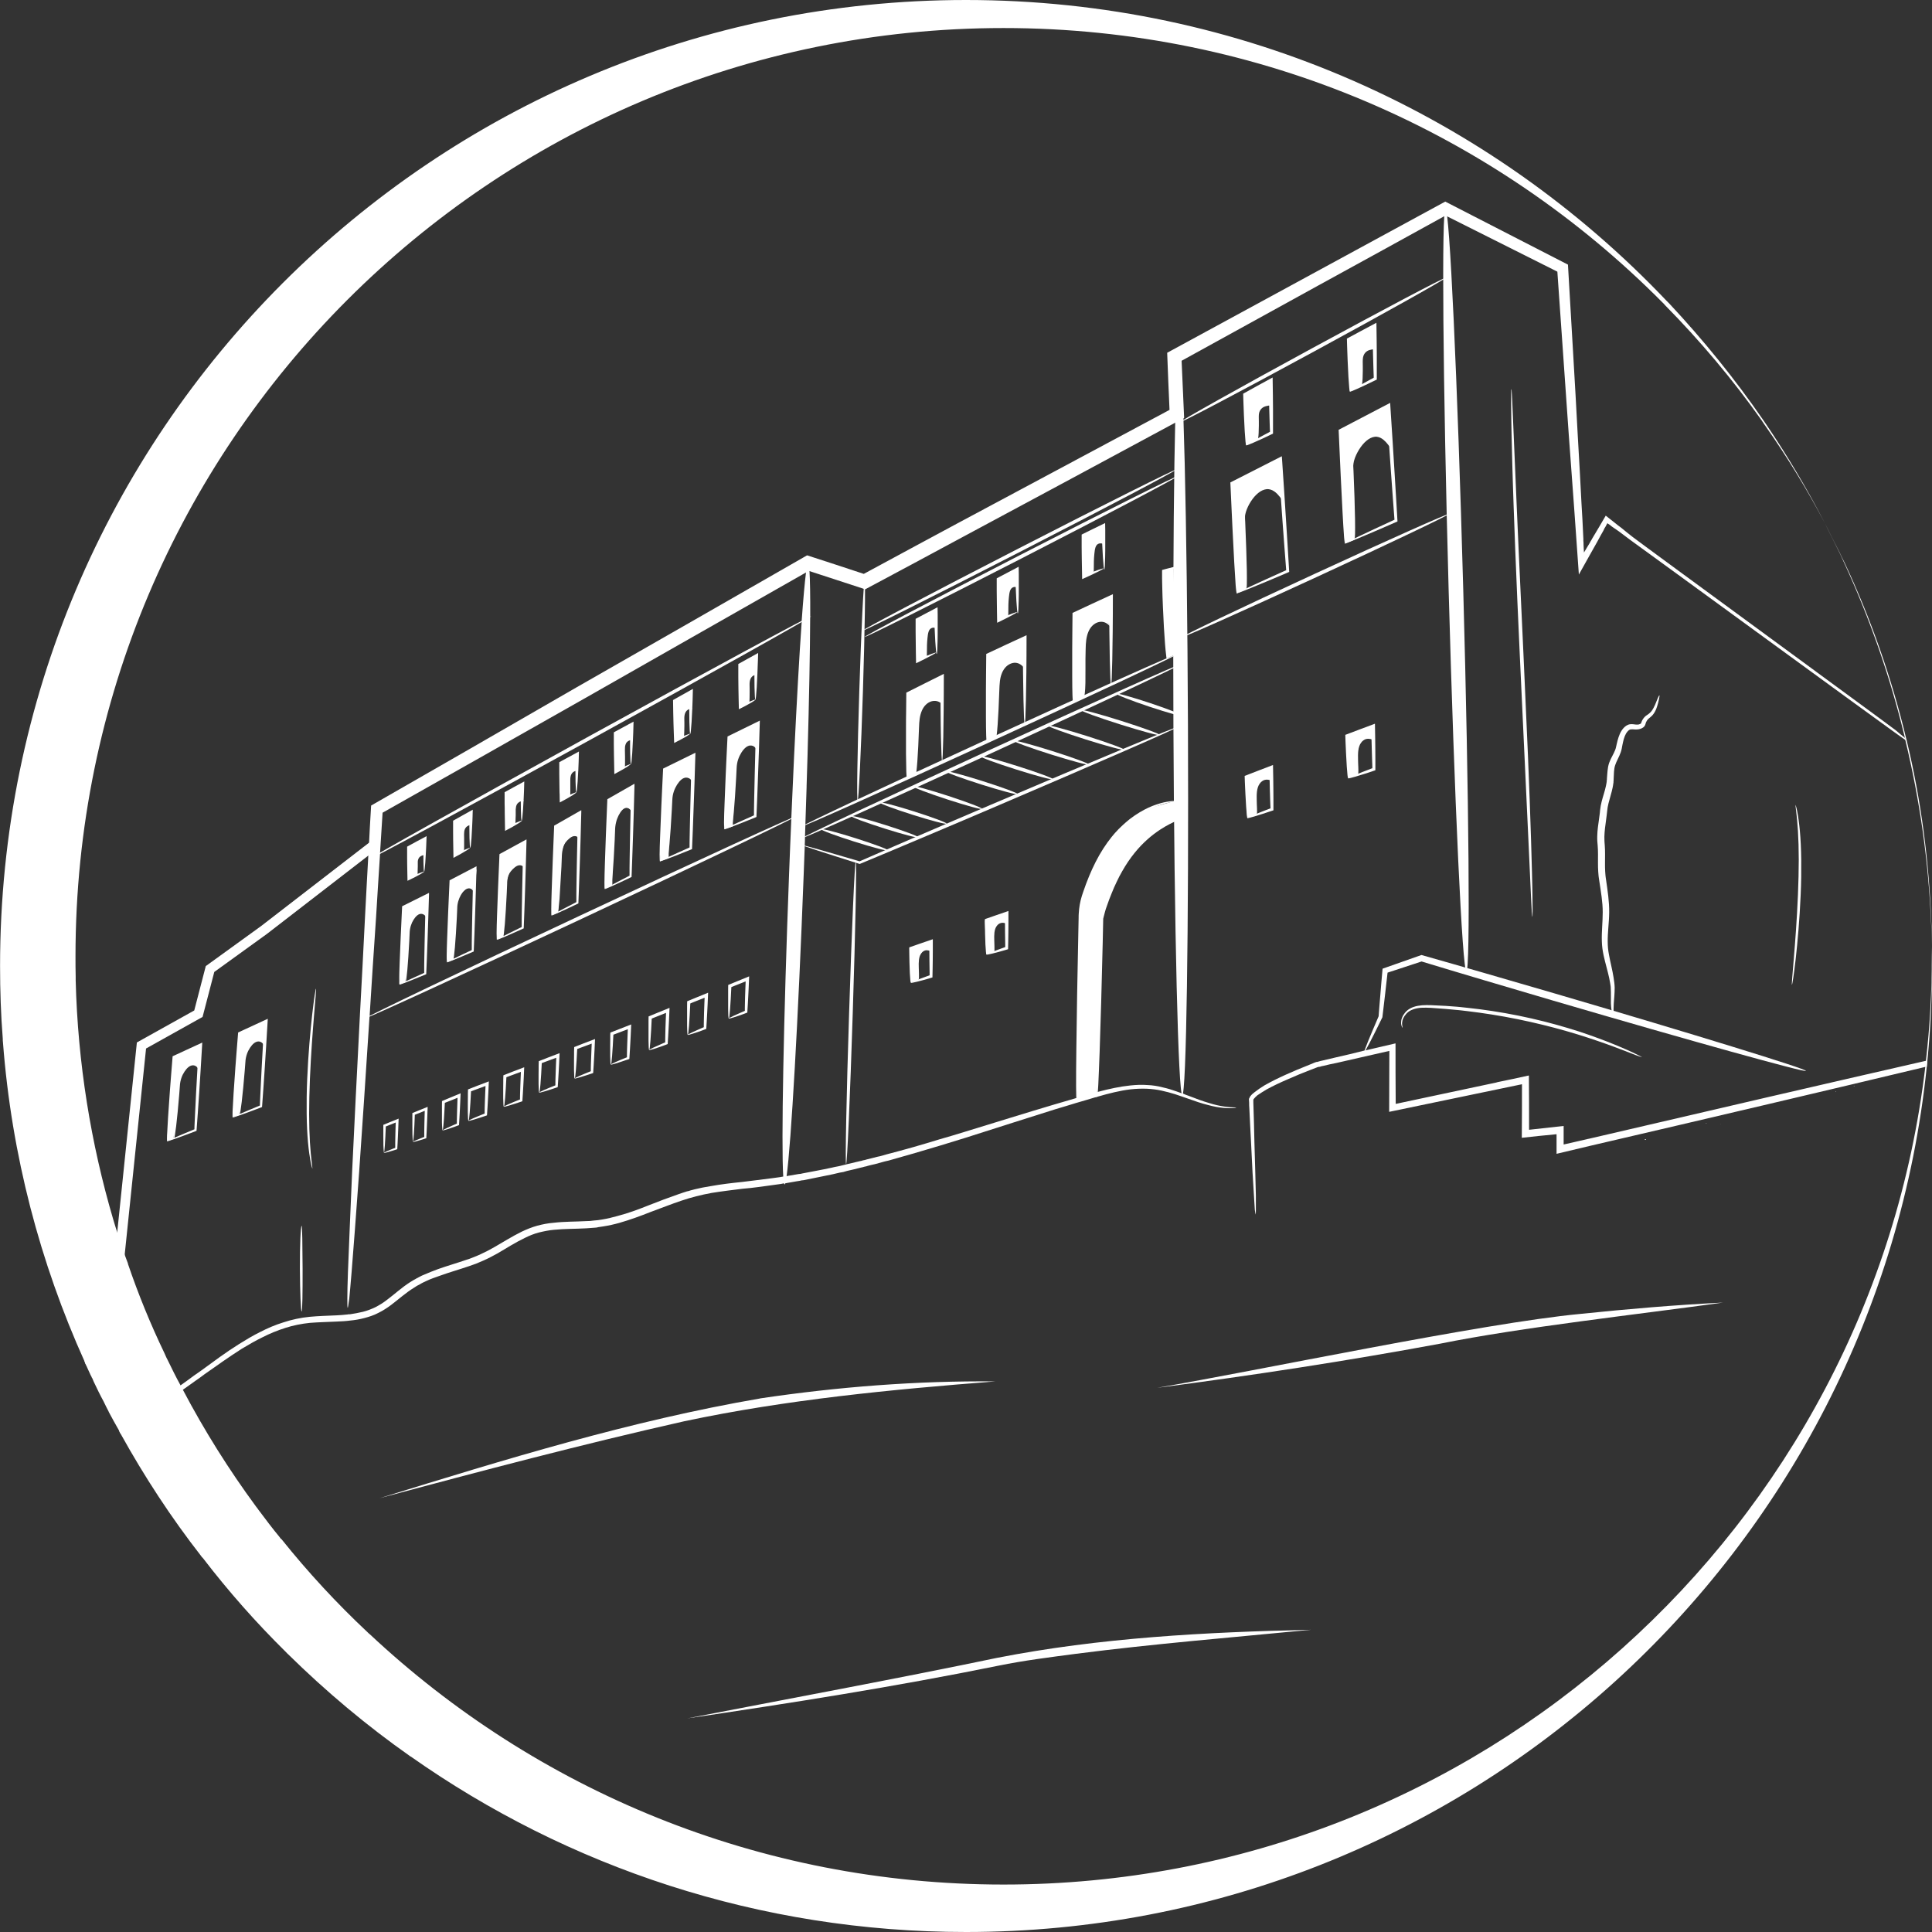 <?xml version="1.0" encoding="UTF-8"?>
<svg id="Layer_1" data-name="Layer 1" xmlns="http://www.w3.org/2000/svg" viewBox="0 0 313.49 313.49">
  <rect x="0" y="0" width="313.49" height="313.49" fill="#333333" stroke="none"/>
  <defs>
    <style>
      .cls-1 {
        fill: #fff;
      }
    </style>
  </defs>
  <g>
    <path class="cls-1" d="M313.39,150.14l.07,3.39c0-.17-.1-3.18-.1-3.39-.41-10.3-1.85-20.35-4.21-30.1,0-.14-.03-.24-.07-.38-2.36-9.82-5.68-19.29-9.82-28.29-.24-.51-.48-1.03-.72-1.57-.17-.38-2.22-4.41-2.39-4.82,.17,.38,2.19,4.38,2.36,4.69,.24,.51,.48,1.03,.75,1.54,4.28,9.1,7.66,18.71,10.06,28.7,.03,.1,.07,.17,.07,.27,2.33,9.68,3.66,19.7,4,29.97Z"/>
    <path class="cls-1" d="M313.49,156.75c0,5.2-.24,10.33-.75,15.36-.03,.34-.07,.68-.1,.99-8.18,78.89-74.85,140.39-155.89,140.39-33.56,0-64.65-10.54-90.14-28.5t-.07-.03c-7.05-4.96-13.65-10.5-19.77-16.52-.14-.1-.24-.24-.34-.34-4.86-4.79-9.37-9.89-13.51-15.29-.14-.1-.21-.21-.27-.31-4.86-6.23-9.2-12.86-13.07-19.84-.1-.17-.21-.34-.27-.55-.58-.99-1.13-2.02-1.68-3.04v-.03c-.27-.55-.58-1.09-.82-1.64-.58-1.06-1.09-2.12-1.61-3.22-.07-.17-.14-.34-.21-.51-.07-.1-.14-.21-.17-.34-.1-.14-.17-.31-.24-.48-.21-.41-.38-.86-.58-1.27-.1-.21-.21-.44-.27-.65C6.5,204.91,1.88,187.46,.48,169.13c-.03-.17-.03-.38-.03-.58-.31-3.9-.44-7.83-.44-11.8C0,70.16,70.16,0,156.75,0c44.75,0,85.11,18.75,113.68,48.82l.41,.41c5.54,5.92,10.67,12.25,15.26,18.92,.17,.27,.34,.51,.51,.75,3.49,5.17,6.67,10.5,9.54,16.08-2.91-5.54-6.16-10.84-9.72-15.91-.21-.31-.41-.58-.58-.86-4.72-6.67-9.99-12.93-15.7-18.71-.1-.14-.27-.31-.41-.44C242.47,21.59,204.64,4.55,162.83,4.55,79.67,4.55,12.25,71.98,12.25,155.17c0,1.09,0,2.19,.03,3.28v.62c.34,13.44,2.46,26.44,6.09,38.79,.21,.68,.41,1.4,.65,2.09,.03,.14,.07,.21,.14,.34v.17c.07,.24,.17,.44,.24,.68,.41,1.33,.86,2.6,1.37,3.9-.03,.03,0,.07,0,.07,1.68,4.93,3.66,9.78,5.92,14.47,.07,.17,.14,.34,.21,.48,.03,.03,.03,.07,.03,.07,.07,.17,.17,.34,.24,.48,.68,1.4,1.37,2.81,2.12,4.17,.1,.24,.24,.48,.38,.72,3.49,6.64,7.49,13,11.9,18.99,.14,.17,.27,.34,.38,.51,1.13,1.51,2.26,3.01,3.45,4.45,.07,.14,.17,.24,.31,.34,4.28,5.34,8.93,10.37,13.92,15.05,.14,.14,.24,.24,.38,.34,26.92,25.21,63.08,40.61,102.83,40.61,77.11,0,140.7-57.95,149.56-132.66,.03-.34,.07-.65,.1-.99,.65-5.58,.96-11.22,.96-16.97v-1.64c.03,1.06,.03,2.12,.03,3.22Z"/>
  </g>
  <g>
    <path class="cls-1" d="M187.75,225.19c15.36-1.99,30.67-4.34,45.91-7.16,13.26-2.68,32.32-4.77,45.91-6.67-7.74,.38-15.46,1.04-23.17,1.84-15.8,1.49-52.5,9.24-68.65,11.99Z"/>
    <path class="cls-1" d="M123.33,226.92c-20.98,3.6-41.41,9.89-61.71,16.17,16.42-4.39,32.86-8.75,49.43-12.48,16.62-3.52,33.54-5.14,50.46-6.46-12.77-.12-25.55,.88-38.19,2.76Z"/>
    <path class="cls-1" d="M111.51,278.83c16.89-2.49,33.74-5.15,50.48-8.55,4.15-.85,8.37-1.37,12.59-1.93,12.68-1.63,25.42-2.66,38.15-3.9-17.08,.38-34.19,1.27-51.01,4.57-14.58,3.06-35.35,6.93-50.21,9.81Z"/>
    <path class="cls-1" d="M191.12,132.99v.04l-.63,.28-1.46,.66-2.32,1.53-2.32,2.18-2.37,3.28-1.91,3.82-1.32,3.68v.94l-.3,10.88-.2,6.23-.17,7.22-.08,3.43v.41s-.02,.38-.02,.38v.03l-.19,.02-2.19,.27h-.03l-.93,.12h0v-.27s.74-30.86,.74-30.86l.45-1.45,.72-2.53,1.66-3.49,1.16-2.2,1.63-2.18,1.69-1.71,1.99-1.52,.97-.59,1.78-.74,1.26-.35s.08-.03,.12-.04c.17-.04,.34-.09,.49-.13l.93-.27,.21-.03,.37-.06h0l.14-.02v.04l.13,3Z"/>
    <path class="cls-1" d="M131.46,100.05v.06c-.02,5.54-.17,13.39-.43,22.6-.05,1.58-.1,3.18-.15,4.83h0c0,.07,0,.13,0,.19-.06,1.97-.12,3.99-.2,6.05v.11c-.02,.61-.04,1.21-.06,1.83v.05s0,.04,0,.05h0c0,.47-.03,.9-.04,1.36,0,0,0,.02,0,.03v.08c-.05,1.5-.11,3.01-.17,4.54-.9,23.78-2.04,43.7-2.77,48.98-.02,.12-.03,.24-.05,.34-.06,.4-.12,.68-.17,.85-.04,.13-.08,.19-.11,.19s-.06-.05-.09-.16c-.03-.11-.05-.29-.08-.52-.02-.17-.03-.38-.05-.62-.33-5.17,.04-25.23,.95-49.16,.12-3.02,.23-5.97,.36-8.84v-.14c.15-3.49,.3-6.85,.45-10.04,.42-8.75,.84-16.28,1.23-21.76,0-.07,0-.13,0-.2h0c.26-3.59,.5-6.28,.7-7.83h0c.08-.62,.15-1.03,.22-1.29,.04-.17,.09-.26,.13-.26,0,0,.02,0,.03,.02,.03,.04,.07,.14,.1,.31,.03,.22,.06,.55,.09,.97,.09,1.42,.13,3.94,.12,7.37Z"/>
    <path class="cls-1" d="M237.94,157.61c-.65,.02-1.94-27.68-2.88-61.85-.94-34.18-1.16-61.9-.51-61.92,.65-.02,1.94,27.68,2.88,61.85,.94,34.18,1.16,61.9,.51,61.92Z"/>
    <path class="cls-1" d="M191.84,177.68c-.65,0-1.3-26.9-1.44-60.09-.14-33.19,.27-60.09,.92-60.1,.65,0,1.3,26.9,1.44,60.09,.14,33.19-.27,60.09-.92,60.1Z"/>
    <path class="cls-1" d="M202.41,132.74c-.06,0-.14-.68-.21-1.86-.04-.59-.08-1.3-.12-2.1-.02-.4-.04-.83-.06-1.28,0-.22-.02-.45-.03-.69-.01-.3-.02-.6-.03-.91,.68-.26,1.39-.54,2.12-.82,.8-.31,1.63-.62,2.48-.95v.02c.01,.78,.03,1.54,.04,2.28,0,.61,.01,1.2,.02,1.76,0,.57,0,1.11,.01,1.64,0,.58,0,1.13,0,1.65-.13,.04-.26,.09-.38,.13-.07,.02-.15,.05-.22,.07-.15,.05-.29,.1-.43,.14-.28,.09-.54,.18-.79,.26-.49,.16-.92,.29-1.28,.4-.71,.21-1.11,.31-1.13,.26-.02-.04,.36-.23,1.04-.51,.34-.14,.76-.31,1.24-.5,.24-.09,.5-.2,.77-.3,.14-.05,.28-.11,.42-.16,.07-.03,.14-.06,.22-.08h.03s0-.01,0-.01h.01s.02-.02,.02-.02v-.04s0,0,0,0h0s0-.06,0-.06v-.09c0-.12-.01-.24-.02-.37,0-.25-.02-.5-.03-.76-.02-.52-.03-1.07-.05-1.64-.01-.57-.03-1.16-.04-1.76-.01-.47-.02-.96-.03-1.45-.58,.22-1.15,.43-1.7,.64-.34,.13-.67,.25-1,.37-.16,.06-.32,.12-.48,.18-.08,.03-.16,.06-.24,.09-.06,.02-.04,.01-.04,.02h-.01c0,.91,.01,1.75,.02,2.5,0,.81,0,1.52,0,2.11-.02,1.18-.06,1.86-.12,1.86Z"/>
    <path class="cls-1" d="M218.75,126.28c-.06,0-.14-.7-.22-1.91-.04-.6-.08-1.33-.12-2.16-.02-.42-.04-.86-.06-1.32,0-.23-.02-.47-.03-.71-.01-.31-.02-.62-.03-.94,.71-.27,1.45-.55,2.22-.84,.84-.31,1.7-.64,2.59-.97v.02c.01,.8,.03,1.58,.04,2.34,0,.62,.01,1.23,.02,1.81,0,.58,0,1.15,.01,1.68,0,.6,0,1.17,0,1.7-.14,.05-.27,.09-.4,.14-.08,.03-.16,.05-.23,.08-.15,.05-.3,.1-.45,.15-.29,.09-.57,.18-.82,.26-.52,.16-.97,.3-1.34,.41-.74,.22-1.16,.32-1.18,.27-.02-.05,.38-.23,1.09-.53,.36-.15,.79-.32,1.3-.52,.25-.1,.52-.2,.81-.31,.14-.05,.29-.11,.44-.17,.08-.03,.15-.06,.23-.09h.03s0-.01,0-.01h.01s.02-.02,.02-.02v-.04s0,0,0-.01v-.05s0-.09,0-.09c0-.12,0-.25-.01-.38,0-.25-.02-.52-.03-.78-.02-.54-.03-1.1-.05-1.68-.01-.58-.03-1.19-.05-1.81-.01-.49-.02-.98-.03-1.49-.61,.23-1.21,.45-1.79,.66-.35,.13-.7,.26-1.04,.38-.17,.06-.34,.12-.51,.18-.08,.03-.17,.06-.25,.09-.06,.02-.04,.01-.05,.02h-.01c0,.94,.02,1.8,.02,2.57,0,.83,0,1.56,0,2.17-.02,1.21-.06,1.92-.12,1.92Z"/>
    <path class="cls-1" d="M219.04,63.53c-.07,0-.15-.87-.24-2.36-.04-.74-.09-1.64-.13-2.66-.02-.51-.04-1.05-.06-1.61-.01-.28-.02-.57-.03-.87-.01-.36-.02-.72-.03-1.09,.7-.38,1.42-.77,2.17-1.17,.85-.45,1.72-.92,2.62-1.4h0c.01,1,.03,1.98,.04,2.92,0,.77,.01,1.52,.02,2.24,0,.72,0,1.41,0,2.06,0,.71,0,1.37,0,2-.13,.06-.25,.12-.37,.18-.08,.04-.15,.07-.23,.11-.15,.07-.3,.14-.44,.21-.29,.14-.56,.27-.81,.39-.51,.24-.95,.44-1.32,.61-.73,.33-1.15,.49-1.17,.44-.02-.04,.35-.29,1.04-.69,.35-.2,.77-.44,1.26-.71,.45-.25,.97-.53,1.54-.84v-.03s0-.01,0-.01h0s0,0,0-.02c0-.07,0-.15,0-.22,0-.15-.01-.3-.02-.45,0-.31-.02-.62-.03-.95-.02-.65-.04-1.34-.06-2.06-.02-.72-.03-1.47-.05-2.24-.01-.6-.02-1.21-.03-1.84-.57,.3-1.13,.59-1.67,.88-.35,.18-.69,.36-1.03,.54-.17,.09-.34,.17-.5,.26-.08,.04-.16,.09-.25,.13l-.06,.03s0,0,0,0h0c0,.55,0,1.08,.01,1.59,0,.57,0,1.11,0,1.62,0,1.02,0,1.92-.01,2.66-.02,1.49-.07,2.36-.14,2.36Z"/>
    <path class="cls-1" d="M202.21,72.25c-.07,0-.15-.85-.24-2.29-.04-.72-.09-1.6-.13-2.59-.02-.5-.04-1.02-.06-1.57,0-.28-.02-.56-.03-.85-.01-.35-.02-.71-.03-1.07,.69-.38,1.42-.78,2.16-1.2,.85-.46,1.72-.94,2.62-1.43v.07c.01,.97,.03,1.92,.04,2.85,0,.76,.01,1.49,.02,2.2,0,.71,0,1.38,0,2.02,0,.7,0,1.36,0,1.97-.13,.06-.25,.12-.38,.18-.08,.04-.15,.07-.23,.11-.15,.07-.3,.14-.44,.21-.29,.13-.56,.26-.81,.38-.51,.23-.95,.43-1.32,.59-.73,.32-1.15,.47-1.17,.43-.02-.05,.35-.29,1.05-.68,.35-.2,.77-.43,1.27-.7,.45-.24,.97-.52,1.54-.82v-.06c0-.07-.01-.14-.01-.22,0-.15-.01-.29-.02-.45,0-.3-.02-.61-.03-.93-.02-.64-.04-1.32-.06-2.02-.02-.71-.03-1.44-.05-2.2-.01-.59-.02-1.2-.03-1.83-.57,.31-1.13,.61-1.67,.9-.35,.19-.69,.37-1.03,.55-.17,.09-.33,.18-.5,.27-.08,.04-.16,.09-.25,.13l-.06,.03s0,0,0,0h0c0,.54,0,1.05,.01,1.55,0,.55,0,1.08,0,1.58,0,.99,0,1.87-.01,2.59-.02,1.45-.07,2.3-.14,2.3Z"/>
    <path class="cls-1" d="M218.22,88.21s-.09-.47-.15-1.36c-.07-.88-.14-2.17-.23-3.79s-.19-3.57-.29-5.78c-.05-1.11-.11-2.28-.16-3.51-.06-1.29-.12-2.63-.18-4.03,2.62-1.37,5.43-2.84,8.36-4.37,.01,.22,.03,.45,.04,.67,.12,1.8,.23,3.57,.34,5.27,.1,1.66,.21,3.27,.3,4.82,.09,1.54,.18,3.02,.27,4.41,.08,1.45,.16,2.81,.24,4.07-.69,.3-1.35,.59-1.97,.86-.58,.25-1.12,.49-1.64,.71-1.02,.44-1.91,.82-2.64,1.12-.73,.3-1.29,.54-1.68,.69-.39,.15-.6,.22-.61,.2s.18-.13,.55-.32c.37-.19,.92-.46,1.63-.8,.71-.34,1.58-.75,2.59-1.22,.97-.45,2.07-.96,3.28-1.52-.09-1.16-.18-2.41-.28-3.75-.1-1.39-.21-2.86-.32-4.41-.11-1.54-.22-3.15-.33-4.82-.11-1.62-.22-3.29-.34-5h0c-2.52,1.3-4.94,2.56-7.2,3.72,.09,2.6,.16,5.01,.24,7.17,.07,2.21,.12,4.17,.16,5.79,.04,1.62,.06,2.91,.06,3.79,0,.88,0,1.36-.04,1.36Z"/>
    <path class="cls-1" d="M200.65,96.28s-.08-.46-.15-1.32c-.06-.86-.14-2.11-.23-3.69-.09-1.58-.19-3.48-.29-5.64-.05-1.08-.11-2.22-.16-3.42-.06-1.26-.12-2.57-.18-3.93,2.61-1.33,5.42-2.76,8.35-4.25,.02,.22,.03,.45,.05,.68,.12,1.75,.23,3.46,.34,5.12,.1,1.62,.21,3.19,.3,4.69,.09,1.5,.18,2.94,.27,4.3,.08,1.42,.16,2.75,.24,3.98-.69,.29-1.35,.57-1.97,.84-.58,.24-1.12,.47-1.64,.69-1.02,.43-1.91,.8-2.64,1.09-.73,.3-1.29,.52-1.68,.67-.39,.15-.6,.21-.61,.19s.18-.13,.55-.31c.37-.19,.92-.45,1.63-.78,.71-.33,1.58-.73,2.59-1.19,.97-.44,2.07-.94,3.28-1.48-.09-1.13-.18-2.36-.28-3.66-.1-1.36-.21-2.79-.32-4.3-.11-1.5-.22-3.07-.33-4.69-.11-1.58-.22-3.21-.34-4.87h0c-2.53,1.27-4.95,2.5-7.21,3.63,.09,2.53,.17,4.88,.24,6.99,.07,2.16,.12,4.06,.16,5.64,.04,1.58,.06,2.83,.07,3.7,0,.86,0,1.33-.04,1.33Z"/>
    <path class="cls-1" d="M208.17,81.25s-.2-.24-.54-.67c-.17-.21-.38-.46-.67-.7-.29-.23-.65-.45-1.09-.5-.43-.06-.92,.09-1.37,.37-.45,.29-.88,.71-1.25,1.21-.37,.5-.71,1.08-.95,1.71-.06,.16-.12,.32-.16,.48-.05,.16-.08,.33-.11,.49,0,.04-.01,.08-.01,.12,0,.04,0,.08,0,.12,0,.02,0,.04,0,.06v.07s0,.14,0,.14c0,.19,.02,.37,.03,.56,.13,3,.22,5.72,.26,7.69,.03,1.97,.01,3.19-.07,3.19-.08,0-.22-1.21-.36-3.18-.14-1.97-.3-4.69-.44-7.69,0-.19-.02-.37-.02-.56v-.14s0-.07,0-.07v-.08c0-.06,0-.11,.01-.16,0-.05,0-.1,.02-.15,.03-.2,.07-.39,.13-.57,.05-.18,.12-.36,.19-.53,.28-.69,.64-1.3,1.06-1.83,.42-.53,.9-.99,1.44-1.3,.27-.16,.55-.27,.84-.34,.29-.07,.59-.08,.86-.03,.27,.05,.52,.15,.72,.27,.2,.12,.38,.26,.53,.41,.3,.29,.5,.57,.64,.82,.29,.48,.37,.79,.34,.8Z"/>
    <path class="cls-1" d="M225.74,72.8s-.2-.25-.54-.69c-.17-.22-.39-.47-.68-.72-.14-.12-.31-.24-.49-.33-.18-.1-.39-.16-.61-.19-.44-.05-.93,.11-1.38,.41-.46,.31-.88,.75-1.25,1.27-.37,.52-.7,1.12-.94,1.76-.12,.32-.21,.66-.25,1v.12s-.02,.11-.02,.11c0,.09,0,.19,.01,.28,0,.19,.02,.38,.03,.57,.13,3.06,.22,5.83,.25,7.84,.03,2.01,0,3.25-.08,3.26-.09,0-.22-1.23-.36-3.24-.14-2.01-.3-4.78-.43-7.85,0-.19-.02-.38-.02-.57,0-.09,0-.19-.01-.28v-.17s.02-.16,.02-.16c.05-.41,.16-.78,.3-1.14,.27-.71,.63-1.34,1.04-1.89,.41-.55,.89-1.03,1.43-1.36,.27-.17,.56-.29,.85-.37,.29-.08,.6-.09,.87-.04,.28,.05,.53,.15,.74,.27,.21,.13,.39,.27,.54,.42,.3,.3,.5,.59,.64,.84,.29,.5,.37,.81,.34,.82Z"/>
    <path class="cls-1" d="M203.9,132.24c-.08,.01-.21-.41-.35-1.1-.07-.35-.13-.76-.17-1.23-.02-.23-.03-.48-.04-.74,0-.26,0-.53,.04-.81,.03-.28,.1-.56,.19-.82,.1-.26,.23-.5,.4-.7,.16-.2,.36-.37,.56-.49,.2-.12,.43-.19,.62-.21,.4-.04,.72,.07,.89,.2,.18,.13,.23,.24,.2,.27-.03,.03-.13-.02-.3-.06-.17-.04-.43-.07-.72,0-.15,.04-.29,.1-.43,.21-.14,.1-.28,.24-.39,.4-.24,.33-.38,.77-.44,1.26-.06,.49-.05,1-.04,1.45,0,.45,.03,.87,.04,1.21,.03,.7,.01,1.13-.07,1.14Z"/>
    <path class="cls-1" d="M220.34,125.61c-.08,.01-.21-.41-.35-1.1-.07-.35-.13-.76-.17-1.23-.02-.23-.03-.48-.04-.74,0-.26,0-.53,.04-.81,.03-.28,.1-.56,.19-.82,.1-.26,.23-.5,.4-.7,.16-.2,.36-.37,.56-.49,.2-.12,.43-.19,.62-.21,.4-.04,.72,.07,.89,.2,.18,.13,.23,.24,.2,.27-.03,.03-.13-.02-.3-.06-.17-.04-.43-.07-.72,0-.15,.04-.29,.1-.43,.21-.14,.1-.28,.24-.39,.4-.24,.33-.38,.77-.44,1.26-.06,.49-.05,1-.04,1.45,0,.45,.03,.87,.04,1.21,.03,.7,.01,1.13-.07,1.14Z"/>
    <path class="cls-1" d="M235.1,83.4c.07,.15-9.55,4.74-21.5,10.25-11.94,5.51-21.68,9.85-21.75,9.7-.07-.15,9.55-4.74,21.5-10.25,11.94-5.51,21.68-9.85,21.75-9.7Z"/>
    <path class="cls-1" d="M191.58,68.45c-.08-.15,9.47-5.5,21.34-11.95,11.87-6.45,21.55-11.56,21.63-11.41,.08,.15-9.47,5.5-21.34,11.95-11.87,6.45-21.55,11.56-21.63,11.41Z"/>
    <path class="cls-1" d="M204.05,71.31c-.08,0-.17-.41-.25-1.07-.04-.33-.07-.73-.1-1.17-.01-.22-.03-.45-.04-.69-.01-.24-.03-.48-.03-.75,0-.27,.02-.54,.09-.81,.07-.27,.21-.52,.38-.72,.17-.2,.37-.35,.58-.45,.1-.05,.21-.09,.31-.11,.1-.03,.19-.04,.29-.05,.36-.04,.65,0,.85,.06,.2,.06,.28,.15,.26,.19-.02,.04-.12,.03-.3,.05-.18,.01-.43,.04-.73,.13-.07,.02-.15,.05-.22,.08-.07,.03-.14,.07-.21,.11-.14,.09-.27,.21-.38,.36-.11,.15-.19,.32-.24,.51-.05,.2-.06,.42-.06,.66,0,.24,.01,.5,.01,.73,0,.24,0,.47,0,.69,0,.44-.01,.84-.03,1.18-.03,.67-.1,1.09-.18,1.09Z"/>
    <path class="cls-1" d="M220.91,62.53c-.09,0-.18-.43-.26-1.12-.04-.35-.08-.76-.11-1.22-.02-.23-.03-.47-.04-.72-.01-.25-.02-.51-.03-.78,0-.28,.01-.56,.07-.84,.06-.28,.18-.55,.34-.76,.16-.22,.36-.39,.57-.51,.1-.06,.21-.11,.32-.14,.11-.03,.2-.05,.3-.07,.38-.05,.68-.02,.89,.05,.2,.07,.29,.16,.28,.2-.02,.04-.13,.03-.31,.05-.18,.01-.45,.05-.75,.14-.07,.03-.15,.05-.22,.09-.07,.03-.14,.08-.21,.13-.14,.1-.27,.24-.37,.4-.1,.16-.17,.35-.21,.56-.04,.21-.05,.45-.05,.71,0,.26,0,.52,.01,.77,0,.25,0,.49,0,.72,0,.46-.01,.88-.03,1.23-.04,.7-.1,1.13-.19,1.13Z"/>
    <path class="cls-1" d="M261.87,164.98s-.05-.03-.1-.12c-.02-.04-.05-.1-.08-.17-.03-.07-.05-.15-.08-.24-.11-.37-.19-.93-.22-1.65-.01-.36-.01-.76,0-1.19,0-.43,0-.89-.03-1.38,0-.12-.02-.24-.04-.36-.02-.13-.04-.25-.06-.38-.04-.26-.09-.53-.15-.8-.12-.55-.27-1.13-.43-1.74-.16-.61-.33-1.26-.48-1.95-.07-.35-.14-.7-.19-1.08-.05-.38-.08-.76-.09-1.14-.06-1.54,.14-3.15,.14-4.77,0-.81-.07-1.65-.18-2.5-.11-.86-.25-1.74-.39-2.64-.02-.11-.03-.23-.05-.34-.02-.12-.03-.24-.05-.36-.03-.24-.05-.48-.06-.72-.03-.48-.04-.96-.04-1.44,0-.95,.03-1.9-.05-2.82,0-.12-.02-.24-.03-.35,0-.13-.02-.26-.03-.38-.01-.26-.02-.51-.01-.76,.01-.5,.05-1,.11-1.48,.06-.48,.13-.95,.19-1.4,.03-.23,.06-.45,.09-.68,.01-.11,.03-.22,.04-.33,.01-.11,.02-.23,.03-.34,.1-.99,.38-1.88,.63-2.72,.12-.42,.24-.82,.32-1.22,.02-.1,.04-.2,.06-.3,.02-.1,.03-.2,.05-.29l.02-.15v-.15s.03-.14,.03-.14v-.15c.04-.41,.05-.83,.1-1.26,.02-.21,.05-.43,.09-.65,.04-.22,.1-.44,.17-.65,.15-.42,.34-.79,.52-1.13,.18-.34,.34-.66,.46-.97,.03-.08,.05-.16,.08-.23,.02-.08,.04-.15,.06-.24,.04-.18,.08-.36,.12-.53,.08-.36,.17-.71,.29-1.07,.12-.35,.26-.7,.46-1.02,.2-.32,.44-.61,.79-.85,.18-.11,.38-.2,.59-.23,.21-.03,.4-.02,.56,0,.16,.02,.3,.04,.43,.05,.13,.01,.24,0,.34,0,.05,0,.1-.02,.15-.03,.05-.02,.1-.03,.15-.06,.05-.02,.09-.05,.12-.06,.03-.02,.04-.03,.06-.05,0-.01,.02-.02,.02-.03,0,0,0-.01,0-.02v-.04c.03-.05,.06-.13,.08-.2,.05-.14,.13-.29,.21-.4,.08-.12,.16-.24,.27-.34,.1-.11,.21-.2,.32-.27,.21-.14,.37-.24,.51-.38,.07-.07,.14-.13,.2-.2,.06-.07,.12-.14,.17-.22,.11-.15,.19-.3,.27-.45,.16-.3,.28-.59,.38-.84,.1-.25,.19-.47,.26-.64,.15-.35,.25-.52,.29-.51,.04,.01,.01,.21-.06,.58-.04,.18-.09,.41-.16,.68-.07,.27-.16,.58-.29,.92-.07,.17-.15,.35-.26,.54-.05,.09-.11,.18-.18,.28-.07,.09-.14,.18-.22,.27-.08,.09-.17,.17-.27,.25-.09,.08-.19,.15-.27,.22-.08,.07-.15,.13-.21,.21-.06,.07-.12,.16-.17,.26-.06,.1-.1,.19-.13,.29-.02,.05-.03,.11-.05,.18l-.02,.06-.03,.07s-.04,.1-.07,.14c-.06,.09-.13,.17-.22,.24-.08,.06-.16,.11-.23,.14-.07,.04-.16,.07-.24,.1-.08,.03-.17,.05-.26,.07-.18,.03-.36,.04-.52,.04-.16,0-.32-.02-.46-.03-.14,0-.25,0-.35,.01-.1,.02-.18,.06-.27,.12-.17,.13-.36,.35-.5,.6-.14,.25-.25,.54-.34,.85-.09,.31-.16,.64-.23,.99-.03,.18-.07,.36-.1,.54-.02,.09-.04,.2-.07,.3-.03,.1-.06,.2-.09,.3-.27,.79-.7,1.45-.91,2.11-.11,.32-.16,.68-.19,1.07-.03,.39-.04,.79-.06,1.22v.16s-.02,.17-.02,.17v.17s-.03,.17-.03,.17c-.01,.11-.03,.23-.05,.34-.02,.11-.04,.22-.06,.33-.09,.44-.21,.88-.33,1.3-.24,.85-.49,1.68-.56,2.52l-.02,.17-.02,.18c-.01,.12-.02,.23-.04,.35-.03,.23-.06,.47-.09,.7-.06,.46-.13,.92-.18,1.38-.05,.46-.09,.91-.1,1.36,0,.23,0,.45,.01,.68,0,.11,.02,.22,.02,.34,.01,.12,.02,.25,.03,.37,.08,1.01,.04,1.98,.04,2.91,0,.47,0,.92,.03,1.37,.01,.22,.03,.44,.05,.66,.01,.11,.03,.22,.04,.33,.02,.11,.03,.23,.05,.34,.13,.9,.26,1.79,.36,2.68,.1,.89,.16,1.77,.15,2.64-.01,.87-.08,1.69-.14,2.48-.06,.79-.11,1.54-.1,2.27,0,.36,.02,.71,.05,1.05,.03,.34,.09,.68,.15,1.02,.12,.67,.26,1.31,.4,1.93,.14,.62,.26,1.22,.35,1.79,.05,.29,.08,.57,.12,.84,.01,.14,.03,.27,.04,.41,0,.14,.02,.27,.02,.4,0,.53-.03,1-.06,1.43-.03,.43-.07,.82-.09,1.17-.05,.7-.04,1.24,0,1.6,.01,.09,.02,.17,.02,.24,0,.07,.02,.13,.02,.18,0,.1,0,.15-.02,.16Z"/>
    <path class="cls-1" d="M309.38,120.18c-.07-.03-.14-.1-.24-.14-.41-.27-.99-.68-1.71-1.2-.86-.58-41.63-30.34-42.86-31.2-.58-.44-1.23-.92-1.92-1.44-.34-.24-.72-.51-1.09-.75-.24-.21-.48-.38-.75-.55-.1,.17-.17,.34-.27,.51-.07,.1-.1,.21-.17,.27-.07,.14-.14,.27-.21,.44-.31,.55-.65,1.13-.96,1.74-.96,1.68-1.95,3.49-3.01,5.37-.44-6.36-.99-13.99-1.64-22.71-.55-7.87-1.16-16.73-1.85-26.44-5.64-2.84-11.6-5.82-17.86-8.96-.1-.03-.17-.1-.27-.14-.07,.03-.14,.07-.21,.1-6.5,3.59-13.34,7.35-20.46,11.25-7.12,3.93-14.54,8-22.17,12.21,.14,3.04,.27,6.16,.41,9.27-.03,.03-.07,.03-.1,.07-.44,.24-.89,.48-1.37,.72-11.05,5.95-22.51,12.14-34.28,18.44-5.4,2.91-10.74,5.78-16.01,8.59h-.03c-.07-.03-.17-.07-.24-.1-2.98-.96-5.88-1.92-8.79-2.87t-.07-.03c-.17,.1-.31,.17-.48,.27-12.55,7.15-24.63,13.99-36.09,20.53-11.56,6.57-22.51,12.73-32.6,18.44-.14,2.22-.27,4.38-.41,6.5v.17c-.24,3.56-.44,6.98-.65,10.33-.38,5.54-.72,10.81-1.03,15.74v.24s-.03,.07-.03,.1c-.62,9.75-1.2,18.2-1.68,25.18-.51,7.05-.92,12.55-1.23,16.32-.17,1.88-.27,3.32-.38,4.31-.14,.96-.21,1.44-.24,1.44-.07,0-.07-.48-.07-1.47s.03-2.43,.1-4.31c.14-3.76,.38-9.3,.68-16.35,.34-7.05,.75-15.67,1.27-25.52,.27-4.96,.55-10.23,.82-15.77,.17-3.45,.38-7.05,.58-10.78,0-.1,.03-.21,.03-.31,.1-2.29,.24-4.62,.38-6.98,10.33-5.92,21.52-12.35,33.35-19.19,11.87-6.77,24.39-13.96,37.39-21.41,3.04,.99,6.12,1.98,9.2,3.01,4.96-2.67,9.99-5.41,15.09-8.14,11.84-6.33,23.4-12.52,34.52-18.47-.14-3.11-.27-6.23-.38-9.27,8.07-4.38,15.91-8.65,23.47-12.76,7.53-4.11,14.74-8,21.65-11.77,6.98,3.59,13.65,7.01,19.91,10.23,.31,5.13,.58,10.06,.86,14.71,.27,4.52,.51,8.79,.72,12.83,.24,4,.44,7.8,.62,11.29,.1,1.74,.21,3.42,.27,5.03,0,.21,.03,.41,.03,.62v.31c.03,.24,.03,.44,.03,.65,.03,.41,.03,.86,.07,1.27,.21-.34,.41-.68,.62-1.03,.1-.17,.21-.34,.31-.51,.03-.1,.1-.17,.14-.27,.1-.14,.17-.27,.24-.41,.79-1.33,1.54-2.57,2.22-3.76,.51,.41,.99,.79,1.47,1.16,.38,.31,.72,.58,1.06,.82,.65,.55,1.3,1.06,1.88,1.51,1.16,.92,41.91,30.72,42.69,31.37,.55,.48,1.03,.86,1.4,1.16,.07,.07,.17,.14,.24,.24,.03,.1,.07,.17,.07,.27Z"/>
    <path class="cls-1" d="M191.32,117.85s-.2,.13-.59,.32c-.4,.19-.99,.46-1.75,.81-1.52,.69-3.73,1.67-6.47,2.86-5.47,2.39-13.05,5.66-21.43,9.24-4.19,1.79-8.19,3.49-11.83,5.02-1.82,.77-3.55,1.49-5.17,2.18-1.65,.69-3.18,1.33-4.58,1.91-1.45-.46-2.76-.87-3.91-1.24-1.13-.36-2.1-.67-2.9-.93-.79-.26-1.41-.47-1.82-.61-.41-.15-.63-.23-.62-.25,0-.02,.23,.03,.66,.14,.43,.11,1.05,.28,1.86,.51,.8,.23,1.79,.51,2.92,.84,1.12,.33,2.39,.7,3.79,1.11,1.35-.59,2.82-1.23,4.41-1.92,1.61-.7,3.34-1.44,5.15-2.23,3.63-1.56,7.62-3.28,11.81-5.06,8.38-3.58,15.99-6.78,21.5-9.08,2.76-1.15,4.99-2.07,6.54-2.69,.78-.31,1.38-.55,1.79-.7,.41-.15,.63-.23,.64-.21Z"/>
    <path class="cls-1" d="M137.29,188.89c-.16,0,.05-11.01,.49-24.57,.43-13.56,.91-24.56,1.08-24.55,.16,0-.05,11.01-.49,24.57-.43,13.56-.91,24.56-1.08,24.55Z"/>
    <path class="cls-1" d="M139.16,129.95c-.16,0-.04-7.97,.27-17.79,.31-9.82,.7-17.78,.86-17.77,.16,0,.04,7.97-.27,17.79-.31,9.82-.7,17.78-.86,17.77Z"/>
    <path class="cls-1" d="M174.68,178.41s-.04-.2-.05-.57c-.01-.37-.02-.92-.02-1.63,0-1.42,0-3.47,.04-6.01,.06-5.07,.17-12.07,.34-19.81,.01-.48,.02-.96,.03-1.44,0-.24,0-.47,.02-.72,.01-.24,.03-.49,.06-.73,.05-.48,.14-.95,.25-1.42,.06-.23,.12-.46,.19-.69,.07-.22,.15-.44,.22-.66,.59-1.74,1.26-3.38,2.03-4.89,.77-1.51,1.65-2.87,2.59-4.04,.12-.15,.24-.29,.36-.43,.06-.07,.12-.14,.18-.21,.06-.07,.12-.13,.19-.2,.12-.13,.24-.27,.37-.4,.13-.13,.25-.25,.38-.37,.12-.13,.25-.24,.38-.36,.13-.12,.25-.23,.38-.34,.13-.11,.26-.21,.38-.32,.06-.05,.13-.1,.19-.16,.06-.05,.13-.1,.19-.15,1.02-.78,2.03-1.37,2.95-1.8,.93-.43,1.77-.68,2.46-.85,.35-.07,.66-.14,.93-.17,.27-.03,.5-.07,.69-.07,.38-.02,.57-.02,.57,0,0,.02-.19,.06-.56,.12-.18,.02-.41,.08-.67,.13-.27,.04-.57,.14-.91,.22-.67,.2-1.49,.48-2.38,.92-.89,.44-1.86,1.04-2.84,1.83-.06,.05-.12,.1-.19,.15-.06,.05-.12,.1-.18,.16-.12,.1-.24,.21-.37,.32-.12,.11-.24,.23-.36,.34-.12,.11-.25,.23-.36,.35-.12,.12-.24,.25-.36,.37-.12,.13-.23,.26-.35,.39-.06,.07-.12,.13-.18,.2-.06,.07-.11,.14-.17,.21-.11,.14-.23,.28-.35,.42-.91,1.16-1.75,2.5-2.49,3.98-.75,1.48-1.4,3.11-1.97,4.83-.07,.21-.14,.43-.21,.65-.07,.21-.13,.43-.18,.65-.11,.44-.18,.89-.23,1.34-.05,.46-.06,.91-.07,1.39-.01,.48-.02,.96-.03,1.44-.17,7.74-.35,14.74-.51,19.8-.08,2.53-.16,4.58-.22,6-.03,.71-.06,1.26-.09,1.63-.03,.37-.05,.57-.07,.57Z"/>
    <path class="cls-1" d="M191.32,132.96s-.29,.15-.81,.4c-.18,.09-.4,.2-.65,.32-.93,.48-2.24,1.25-3.65,2.5-.7,.63-1.43,1.36-2.12,2.23-.7,.86-1.38,1.86-2,2.96-.32,.55-.62,1.12-.9,1.73-.29,.6-.57,1.22-.82,1.87-.27,.65-.52,1.31-.75,1.99-.13,.34-.24,.67-.33,1.02-.05,.18-.1,.36-.14,.54-.03,.09-.05,.18-.07,.27-.02,.09-.04,.18-.07,.29-.03,1.24-.05,2.5-.08,3.8-.16,6.94-.34,13.22-.5,17.77-.08,2.27-.16,4.11-.22,5.39-.02,.45-.05,.82-.07,1.12,0,.16-.02,.3-.03,.42-.02,.19-.03,.32-.05,.38,0,.02,0,.03-.02,.04,0,0,0-.02,0-.03-.02-.06-.02-.18-.03-.36,0-.11,0-.25,0-.41,0-.31-.02-.7-.02-1.17,0-1.27,0-3.12,.03-5.39,.06-4.55,.17-10.84,.33-17.78,.03-1.32,.06-2.61,.09-3.87,.1,0,.2,0,.3,0-.04-.02-.2-.07-.27-.1h0s0-.04,0-.04l.02-.07,.03-.14c.02-.09,.04-.18,.07-.27,.04-.19,.09-.37,.14-.55,.1-.37,.23-.72,.35-1.07,.25-.68,.51-1.36,.77-2.01,.28-.65,.57-1.28,.86-1.89,.3-.61,.62-1.19,.94-1.75,.66-1.11,1.36-2.11,2.09-2.99,.72-.88,1.49-1.62,2.22-2.23,1.48-1.24,2.85-1.98,3.82-2.4,.28-.12,.52-.22,.72-.29,.16-.06,.29-.11,.41-.14,.09-.03,.16-.05,.22-.07,.13-.03,.19-.04,.2-.03Z"/>
    <path class="cls-1" d="M147.8,159.45c-.06,0-.12-.57-.17-1.55-.02-.49-.04-1.08-.06-1.75,0-.34-.02-.69-.02-1.07,0-.19,0-.38-.01-.57,0-.26,0-.52,0-.79,.56-.2,1.14-.4,1.75-.61,.67-.23,1.36-.47,2.07-.71v.05c0,.66,0,1.31,0,1.94,0,.5,0,.99-.01,1.46,0,.47-.01,.92-.02,1.36,0,.49-.02,.96-.03,1.39-.11,.03-.22,.07-.33,.1-.07,.02-.13,.04-.2,.06-.12,.03-.24,.07-.35,.1-.23,.06-.44,.12-.64,.18-.4,.11-.75,.2-1.04,.27-.58,.14-.91,.2-.92,.16-.01-.04,.29-.19,.84-.41,.28-.11,.62-.24,1.01-.38,.2-.07,.41-.15,.63-.23,.11-.04,.23-.08,.34-.12,.05-.02,.11-.04,.16-.06l.04-.02v-.03s0-.02,0-.02v-.07c0-.1,0-.2,0-.3,0-.2,0-.41-.01-.63,0-.43-.01-.88-.02-1.36,0-.47,0-.96-.01-1.46,0-.38,0-.77,0-1.16-.44,.15-.88,.29-1.29,.43-.27,.09-.54,.18-.8,.27-.13,.04-.26,.09-.39,.13-.06,.02-.12,.04-.18,.06h-.02c-.02,.75-.03,1.43-.04,2.05-.02,.67-.04,1.26-.06,1.75-.05,.98-.1,1.55-.17,1.55Z"/>
    <path class="cls-1" d="M160.07,154.87c-.06,0-.12-.57-.17-1.55-.02-.49-.04-1.08-.06-1.75,0-.34-.02-.69-.02-1.07,0-.19,0-.38-.01-.57,0-.26,0-.52,0-.79,.56-.2,1.14-.4,1.75-.61,.67-.23,1.36-.47,2.07-.71v.05c0,.66,0,1.31,0,1.94,0,.5,0,.99-.01,1.46,0,.47-.01,.92-.02,1.36,0,.49-.02,.96-.03,1.39-.11,.03-.22,.07-.33,.1-.07,.02-.13,.04-.2,.06-.12,.03-.24,.07-.35,.1-.23,.06-.44,.12-.64,.18-.4,.11-.75,.2-1.04,.27-.58,.14-.91,.2-.92,.16-.01-.04,.29-.19,.84-.41,.28-.11,.62-.24,1.01-.38,.2-.07,.41-.15,.63-.23,.11-.04,.23-.08,.34-.12,.05-.02,.11-.04,.16-.06l.04-.02v-.03s0-.02,0-.02v-.07c0-.1,0-.2,0-.3,0-.2,0-.41-.01-.63,0-.43-.01-.88-.02-1.36,0-.47,0-.96-.01-1.46,0-.38,0-.77,0-1.16-.44,.15-.88,.29-1.29,.43-.27,.09-.54,.18-.8,.27-.13,.04-.26,.09-.39,.13-.06,.02-.12,.04-.18,.06h-.02c-.02,.75-.03,1.43-.04,2.05-.02,.67-.04,1.26-.06,1.75-.05,.98-.1,1.55-.17,1.55Z"/>
    <path class="cls-1" d="M191.12,106.09c.07,.15-13.51,6.53-30.32,14.24-16.81,7.72-30.5,13.85-30.57,13.71-.07-.15,13.51-6.53,30.32-14.24,16.81-7.72,30.5-13.85,30.57-13.71Z"/>
    <path class="cls-1" d="M191.58,107.79c.07,.15-13.61,6.57-30.55,14.35-16.94,7.78-30.73,13.96-30.8,13.81-.07-.15,13.61-6.57,30.55-14.35,16.94-7.78,30.73-13.96,30.8-13.81Z"/>
    <path class="cls-1" d="M133.25,134.56c.05-.16,2.52,.48,5.51,1.43,3,.95,5.39,1.84,5.34,1.99-.05,.16-2.52-.48-5.51-1.43-3-.95-5.39-1.84-5.34-1.99Z"/>
    <path class="cls-1" d="M138.16,132.44c.05-.16,2.52,.48,5.51,1.43,3,.95,5.39,1.84,5.34,1.99-.05,.16-2.52-.48-5.51-1.43-3-.95-5.39-1.84-5.34-1.99Z"/>
    <path class="cls-1" d="M142.75,130.22c.05-.16,2.52,.48,5.51,1.43,3,.95,5.39,1.84,5.34,1.99-.05,.16-2.52-.48-5.51-1.43-3-.95-5.39-1.84-5.34-1.99Z"/>
    <path class="cls-1" d="M148.13,127.59c.05-.16,2.61,.54,5.71,1.55,3.1,1.01,5.58,1.96,5.53,2.11-.05,.16-2.61-.54-5.71-1.55-3.1-1.01-5.58-1.96-5.53-2.11Z"/>
    <path class="cls-1" d="M153.48,125.17c.05-.16,2.7,.54,5.92,1.56,3.22,1.02,5.79,1.97,5.74,2.12-.05,.16-2.7-.54-5.92-1.56-3.22-1.02-5.79-1.97-5.74-2.12Z"/>
    <path class="cls-1" d="M159.06,122.71c.05-.16,2.74,.55,6.01,1.59,3.27,1.03,5.88,2,5.83,2.15-.05,.16-2.74-.55-6.01-1.59-3.27-1.03-5.88-2-5.83-2.15Z"/>
    <path class="cls-1" d="M164.51,120.21c.05-.16,2.81,.58,6.18,1.64,3.36,1.06,6.05,2.05,6,2.2-.05,.16-2.81-.58-6.18-1.64-3.36-1.06-6.05-2.05-6-2.2Z"/>
    <path class="cls-1" d="M170.09,117.76c.05-.16,2.86,.59,6.27,1.67,3.41,1.08,6.14,2.08,6.09,2.23s-2.86-.59-6.27-1.67c-3.41-1.08-6.14-2.08-6.09-2.23Z"/>
    <path class="cls-1" d="M175.4,115.22c.05-.16,2.96,.62,6.5,1.74,3.54,1.12,6.37,2.15,6.32,2.31-.05,.16-2.96-.62-6.5-1.74-3.54-1.12-6.37-2.15-6.32-2.31Z"/>
    <path class="cls-1" d="M181.15,112.57c.05-.15,2.52,.53,5.52,1.53,3,1,5.38,1.94,5.33,2.09s-2.52-.53-5.52-1.53c-3-1-5.38-1.94-5.33-2.09Z"/>
    <path class="cls-1" d="M151.98,106.09c-.07,0-.14-.74-.22-2-.04-.63-.08-1.39-.11-2.25-.02-.43-.03-.88-.05-1.36,0-.24-.02-.48-.02-.73,0-.06,0-.12,0-.19v-.09s0,0,0,0v-.02s-.02,.01-.02,.01h0s-.07,.04-.07,.04c-.06,.03-.11,.06-.17,.09-.22,.12-.45,.24-.68,.37-.46,.25-.93,.5-1.42,.76l-.06,.03h-.01s0,0,0,0h0c0,.58,0,1.16,0,1.71,0,.61-.01,1.2-.02,1.77,0,.56-.02,1.1-.02,1.61,0,.25-.01,.5-.02,.74,0,.06,0,.12,0,.18v.04s0,0,0,.02v.02s0,.06-.01,.09c.03-.01,.06-.02,.09-.03h.03s.05-.03,.08-.04c.05-.02,.11-.05,.16-.07,.21-.09,.41-.17,.6-.25,.37-.15,.7-.28,.96-.38,.53-.2,.84-.3,.86-.26,.02,.04-.25,.21-.76,.48-.25,.14-.56,.3-.92,.48-.18,.09-.37,.19-.58,.29-.05,.03-.1,.05-.16,.08-.07,.03-.14,.07-.22,.11-.19,.09-.38,.18-.58,.28,0-.55-.02-1.14-.03-1.77,0-.51-.02-1.05-.02-1.61,0-.56-.01-1.16-.02-1.77,0-.67,0-1.36,0-2.06,.13-.07,.26-.14,.38-.2,1.11-.58,2.18-1.15,3.18-1.68,0,.41,.01,.82,.02,1.22,0,.25,0,.49,0,.73,0,.48,0,.93,0,1.36,0,.86,0,1.62-.02,2.25-.02,1.26-.07,2.01-.13,2.01Z"/>
    <path class="cls-1" d="M165.14,99.52c-.07,0-.14-.74-.22-2-.04-.63-.08-1.39-.11-2.25-.02-.43-.03-.88-.05-1.36,0-.24-.02-.48-.02-.73,0-.06,0-.12,0-.19v-.09s0,0,0,0v-.02s-.02,.01-.02,.01h0s-.07,.04-.07,.04c-.06,.03-.11,.06-.17,.09-.22,.12-.45,.24-.68,.37-.46,.25-.93,.5-1.42,.76l-.06,.03h-.01s0,0,0,0h0c0,.58,0,1.16,0,1.71,0,.61-.01,1.2-.02,1.77,0,.56-.02,1.1-.02,1.61,0,.25-.01,.5-.02,.74,0,.06,0,.12,0,.18v.04s0,0,0,.02v.02s0,.06-.01,.09c.03-.01,.06-.02,.09-.03h.03s.05-.03,.08-.04c.05-.02,.11-.05,.16-.07,.21-.09,.41-.17,.6-.25,.37-.15,.7-.28,.96-.38,.53-.2,.84-.3,.86-.26,.02,.04-.25,.21-.76,.48-.25,.14-.56,.3-.92,.48-.18,.09-.37,.19-.58,.29-.05,.03-.1,.05-.16,.08-.07,.03-.14,.07-.22,.11-.19,.09-.38,.18-.58,.28,0-.55-.02-1.14-.03-1.77,0-.51-.02-1.05-.02-1.61,0-.56-.01-1.16-.02-1.77,0-.67,0-1.36,0-2.06,.13-.07,.26-.14,.38-.2,1.11-.58,2.18-1.15,3.18-1.68,0,.41,.01,.82,.02,1.22,0,.25,0,.49,0,.73,0,.48,0,.93,0,1.36,0,.86,0,1.62-.02,2.25-.02,1.26-.07,2.01-.13,2.01Z"/>
    <path class="cls-1" d="M179.19,92.45c-.07,0-.15-.74-.23-2-.04-.63-.08-1.39-.12-2.25-.02-.43-.04-.88-.06-1.36,0-.24-.02-.48-.03-.73,0-.06,0-.12,0-.19v-.09s0,0,0,0v-.02s-.02,.01-.02,.01h0s0,0,0,0h-.01s-.09,.05-.09,.05c-.06,.03-.12,.06-.18,.09-.24,.12-.49,.25-.74,.37-.5,.25-1.01,.5-1.53,.76l-.06,.03s0,0,0,0h0c0,.58,0,1.14,0,1.69,0,.61-.01,1.2-.02,1.76,0,.56-.02,1.1-.02,1.62,0,.26-.01,.5-.01,.74,0,.06,0,.12,0,.18v.04s0,.01,0,.01h0s0,.02,0,.02c0,.03,0,.06,0,.09,.03,0,.06-.02,.09-.03h.01s0,0,0,0h.02s.06-.03,.09-.04c.06-.02,.12-.04,.17-.07,.23-.09,.44-.17,.64-.25,.4-.15,.75-.28,1.03-.38,.57-.2,.9-.29,.92-.25s-.28,.21-.82,.49c-.27,.14-.6,.3-.99,.48-.19,.09-.4,.19-.62,.29-.06,.03-.11,.05-.17,.08-.07,.03-.14,.07-.22,.1-.2,.09-.41,.18-.63,.28-.02-1-.04-2.14-.06-3.4,0-.56-.01-1.15-.02-1.76,0-.67,0-1.36,0-2.07,.13-.07,.27-.13,.4-.2,.52-.26,1.04-.51,1.54-.76,.64-.31,1.27-.62,1.87-.91,0,.41,.01,.82,.02,1.22,0,.25,0,.49,0,.73,0,.48,0,.93,0,1.36,0,.86,0,1.62-.02,2.25-.02,1.26-.07,2.01-.14,2.01Z"/>
    <path class="cls-1" d="M150.3,106.6c-.08,.02-.23-.31-.34-.86-.11-.55-.18-1.35-.09-2.21,.02-.22,.05-.42,.09-.63,.04-.21,.1-.42,.19-.61,.09-.19,.21-.37,.36-.51,.08-.07,.16-.12,.24-.17,.09-.04,.18-.07,.26-.09,.17-.03,.32-.02,.45,0,.13,.03,.23,.08,.3,.13,.15,.11,.18,.21,.16,.23-.03,.03-.11,0-.25-.02-.13-.02-.34-.03-.53,.06-.19,.08-.36,.27-.46,.56-.05,.15-.09,.31-.12,.5-.03,.18-.05,.39-.07,.59-.17,1.63,0,2.98-.17,3.01Z"/>
    <path class="cls-1" d="M163.51,99.99c-.08,.02-.23-.31-.34-.86-.11-.55-.18-1.35-.09-2.21,.02-.22,.05-.42,.09-.63,.04-.21,.1-.42,.19-.61,.09-.19,.21-.37,.36-.51,.08-.07,.16-.12,.24-.17,.09-.04,.18-.07,.26-.09,.17-.03,.32-.02,.45,0,.13,.03,.23,.08,.3,.13,.15,.11,.18,.21,.16,.23-.03,.03-.11,0-.25-.02-.13-.02-.34-.03-.53,.06-.19,.08-.36,.27-.46,.56-.05,.15-.09,.31-.12,.5-.03,.18-.05,.39-.07,.59-.17,1.63,0,2.98-.17,3.01Z"/>
    <path class="cls-1" d="M177.38,92.92c-.08,.02-.23-.31-.34-.86-.11-.55-.18-1.35-.09-2.21,.02-.22,.05-.42,.09-.63,.04-.21,.1-.42,.19-.61,.09-.19,.21-.37,.36-.51,.08-.07,.16-.12,.24-.17,.09-.04,.18-.07,.26-.09,.17-.03,.32-.02,.45,0,.13,.03,.23,.08,.3,.13,.15,.11,.18,.21,.16,.23-.03,.03-.11,0-.25-.02-.13-.02-.34-.03-.53,.06-.19,.08-.36,.27-.46,.56-.05,.15-.09,.31-.12,.5-.03,.18-.05,.39-.07,.59-.17,1.63,0,2.98-.17,3.01Z"/>
    <path class="cls-1" d="M191.12,77.25c.07,.15-11.24,6.11-25.28,13.32-14.04,7.21-25.48,12.93-25.55,12.79-.07-.15,11.24-6.11,25.28-13.32,14.04-7.21,25.48-12.93,25.55-12.79Z"/>
    <path class="cls-1" d="M190.82,76.21c.07,.15-11.24,6.11-25.28,13.32-14.04,7.21-25.48,12.93-25.55,12.79-.07-.15,11.24-6.11,25.28-13.32,14.04-7.21,25.48-12.93,25.55-12.79Z"/>
    <path class="cls-1" d="M147.15,126.28s-.07-.37-.09-1.05c-.02-.68-.04-1.66-.05-2.88,0-1.23,0-2.7,0-4.35,0-.83,0-1.7,.02-2.6,0-.96,.02-1.97,.03-3.01,.94-.47,1.92-.96,2.91-1.46,1.09-.54,2.15-1.07,3.18-1.59,0,1.14,0,2.24-.01,3.3,0,.91-.02,1.78-.02,2.6-.02,1.65-.04,3.12-.06,4.35-.03,1.23-.06,2.21-.09,2.88s-.07,1.04-.1,1.04-.07-.37-.1-1.04-.06-1.66-.09-2.88c-.03-1.23-.05-2.7-.06-4.35-.01-1.51-.02-3.18-.04-4.96h0s0,0,0,0l-.08,.04-.17,.09c-.23,.11-.46,.23-.69,.34-.46,.23-.93,.46-1.4,.7-.89,.44-1.76,.88-2.6,1.3-.02,.91-.04,1.8-.05,2.65-.02,.91-.04,1.78-.06,2.6-.04,1.65-.08,3.12-.13,4.35-.04,1.23-.09,2.21-.13,2.88-.04,.68-.08,1.04-.12,1.04Z"/>
    <path class="cls-1" d="M160.11,120.36s-.07-.38-.09-1.07c-.02-.69-.04-1.7-.04-2.96,0-1.26,0-2.76,0-4.46,0-.85,.01-1.74,.02-2.67,.01-.99,.02-2.02,.03-3.09,1.01-.47,2.06-.96,3.12-1.46,1.17-.54,2.31-1.07,3.42-1.58,0,1.16,0,2.29-.01,3.37,0,.93-.02,1.82-.02,2.66-.02,1.69-.04,3.19-.07,4.44-.03,1.25-.06,2.26-.09,2.95-.03,.69-.07,1.07-.11,1.07s-.07-.38-.11-1.07c-.03-.69-.06-1.69-.09-2.95-.03-1.25-.05-2.76-.07-4.44-.01-1.55-.02-3.26-.04-5.09h0c-.1,.05-.2,.1-.3,.14-.25,.11-.49,.23-.74,.35-.5,.23-1,.47-1.51,.71-.95,.44-1.88,.87-2.78,1.29-.02,.93-.04,1.84-.06,2.71-.02,.93-.04,1.82-.06,2.67-.04,1.69-.09,3.2-.14,4.45-.05,1.26-.09,2.26-.14,2.95-.04,.69-.09,1.07-.12,1.07Z"/>
    <path class="cls-1" d="M174.11,113.9s-.07-.38-.09-1.09c-.02-.7-.04-1.73-.04-3,0-1.28,0-2.81,0-4.52,0-.86,.01-1.77,.02-2.71,.01-1.01,.02-2.05,.03-3.13,1.02-.48,2.07-.97,3.15-1.47,1.16-.54,2.3-1.06,3.4-1.57,0,1.18,0,2.32-.01,3.42,0,.95-.02,1.85-.02,2.71-.02,1.72-.04,3.25-.07,4.53-.03,1.28-.06,2.3-.09,3-.03,.7-.07,1.09-.11,1.09s-.07-.38-.11-1.09c-.03-.7-.06-1.73-.09-3-.03-1.28-.05-2.81-.07-4.53-.01-1.58-.02-3.33-.04-5.19-.82,.38-1.67,.78-2.53,1.18-.96,.44-1.9,.88-2.81,1.3-.02,.95-.04,1.87-.06,2.76-.02,.94-.04,1.85-.06,2.71-.04,1.72-.09,3.25-.14,4.52-.05,1.27-.09,2.3-.14,3-.04,.7-.09,1.09-.12,1.08Z"/>
    <path class="cls-1" d="M148.54,125.8c-.17,0-.19-3.45-.05-7.7,.02-.53,.05-1.06,.13-1.58,.08-.51,.22-1.01,.44-1.46,.22-.44,.5-.83,.85-1.12,.34-.29,.73-.48,1.11-.56,.38-.08,.74-.05,1.03,.05,.29,.1,.51,.25,.66,.39,.15,.15,.23,.29,.28,.39,.04,.1,.04,.16,.03,.17-.02,.01-.06-.03-.13-.1-.07-.07-.17-.17-.32-.27-.15-.1-.35-.2-.6-.25-.24-.05-.53-.04-.83,.04-.3,.09-.61,.26-.88,.52-.27,.25-.5,.59-.67,.98-.17,.39-.29,.83-.36,1.31-.07,.48-.09,.98-.11,1.51-.14,4.24-.39,7.68-.56,7.68Z"/>
    <path class="cls-1" d="M161.6,119.86c-.17,0-.2-3.5-.06-7.82,.02-.54,.04-1.08,.12-1.6,.08-.52,.21-1.03,.42-1.48,.21-.45,.5-.85,.84-1.15,.34-.3,.73-.5,1.11-.59,.38-.09,.75-.07,1.04,.03,.29,.09,.52,.24,.67,.39,.15,.15,.24,.29,.28,.39,.04,.1,.05,.16,.03,.17-.04,.02-.15-.17-.46-.38-.15-.1-.36-.2-.61-.25-.25-.05-.54-.04-.84,.06-.3,.1-.61,.28-.88,.54-.27,.26-.5,.61-.67,1.01-.17,.4-.28,.85-.34,1.34-.06,.48-.08,1-.1,1.54-.14,4.31-.39,7.8-.56,7.79Z"/>
    <path class="cls-1" d="M175.88,113.09c-.09,0-.13-.87-.2-2.27-.04-.7-.08-1.53-.12-2.46-.03-.93-.06-1.95-.02-3.04,.02-.54,.04-1.07,.12-1.59,.08-.52,.21-1.02,.43-1.47,.21-.45,.5-.84,.84-1.14,.34-.3,.73-.49,1.11-.57,.38-.09,.74-.06,1.04,.04,.29,.1,.51,.24,.67,.39,.15,.15,.24,.29,.28,.39,.04,.1,.05,.16,.03,.17-.02,.01-.06-.03-.13-.1-.07-.07-.17-.17-.33-.27-.15-.1-.35-.2-.6-.25-.25-.05-.54-.04-.84,.05-.3,.09-.61,.27-.88,.53-.27,.26-.5,.6-.67,1-.17,.4-.28,.84-.35,1.32-.07,.48-.09,.99-.1,1.53-.04,1.06-.03,2.08-.03,3,0,.93,0,1.76-.01,2.47-.03,1.41-.15,2.28-.23,2.27Z"/>
    <path class="cls-1" d="M189.36,106.9c-.17,0-.47-3.73-.66-8.35-.05-1.15-.09-2.24-.11-3.24-.01-.5-.02-.97-.03-1.42,0-.22,0-.44,0-.64,0-.1,0-.2,0-.3,0-.16,0-.31,0-.46,.15-.04,.29-.08,.43-.12,.09-.02,.17-.05,.26-.07,.17-.04,.32-.08,.47-.12,.3-.07,.55-.13,.76-.18,.42-.09,.66-.12,.67-.08,.01,.04-.2,.15-.6,.31-.2,.08-.44,.17-.73,.28-.14,.05-.3,.11-.46,.17-.08,.03-.16,.06-.25,.09-.06,.02-.05,.02-.07,.03l-.04,.02v.04s.01,.02,.01,.02h0s0,.02,0,.02v.04c.01,.1,.02,.2,.03,.3,.01,.21,.03,.42,.04,.64,.03,.44,.06,.92,.09,1.41,.06,1,.11,2.09,.16,3.24,.2,4.62,.22,8.37,.05,8.37Z"/>
    <path class="cls-1" d="M59.49,165.13c-.07-.15,15.48-7.59,34.73-16.61,19.25-9.03,34.91-16.22,34.98-16.08,.07,.15-15.48,7.59-34.73,16.61-19.25,9.03-34.91,16.22-34.98,16.08Z"/>
    <path class="cls-1" d="M60.01,139.37c-.08-.14,15.89-9.07,35.66-19.95,19.77-10.87,35.87-19.57,35.95-19.43,.08,.14-15.89,9.07-35.66,19.95-19.77,10.87-35.87,19.57-35.95,19.43Z"/>
    <path class="cls-1" d="M117.52,134.56s-.05-.4-.04-1.12c0-.73,.04-1.78,.09-3.11,.05-1.33,.11-2.92,.19-4.72,.04-.9,.09-1.85,.13-2.84,.05-1.05,.11-2.14,.16-3.27,1.67-.82,3.43-1.68,5.24-2.57,0,.14,0,.27-.01,.41-.05,1.56-.1,3.08-.14,4.55-.05,1.38-.09,2.7-.14,3.95-.05,1.26-.09,2.44-.13,3.55-.05,1.15-.09,2.22-.13,3.18-.24,.1-.47,.19-.69,.28-.19,.07-.37,.15-.55,.22-.35,.14-.69,.27-1,.4-.62,.25-1.16,.46-1.6,.62-.88,.33-1.37,.5-1.39,.47-.02-.04,.45-.27,1.3-.67,.43-.2,.95-.44,1.56-.71,.58-.26,1.24-.55,1.97-.88v-.06c0-.06,0-.11,0-.17,0-.12,0-.24,0-.36,0-.24,0-.49,.01-.75,0-.51,.02-1.04,.03-1.6,.02-1.11,.05-2.3,.08-3.55,.03-1.26,.06-2.58,.1-3.96,.04-1.28,.07-2.62,.11-3.98h0c-1.41,.68-2.77,1.35-4.07,1.98-.13,2.08-.25,4.03-.36,5.77-.12,1.8-.22,3.39-.32,4.71-.1,1.32-.18,2.38-.25,3.1-.07,.72-.12,1.12-.16,1.11Z"/>
    <path class="cls-1" d="M118.74,134.04c-.16,0-.11-3.53,.12-7.86,.03-.54,.06-1.07,.09-1.58,.02-.54,.13-1.06,.3-1.52,.17-.47,.39-.88,.65-1.24,.25-.35,.54-.67,.86-.89,.32-.22,.69-.34,1.02-.31,.33,.03,.57,.17,.73,.33,.16,.15,.23,.33,.25,.44,.01,.06,0,.1,0,.13,0,.03-.01,.04-.02,.04-.01,0-.02-.01-.04-.04-.01-.02-.03-.06-.06-.1-.05-.08-.13-.2-.28-.3-.14-.1-.36-.18-.6-.17-.03,0-.06,0-.09,0-.03,0-.06,0-.09,.02-.06,.02-.13,.03-.19,.06-.13,.05-.26,.13-.38,.23-.25,.2-.49,.49-.7,.82-.21,.34-.4,.72-.54,1.14-.14,.42-.22,.88-.24,1.37-.02,.51-.05,1.04-.08,1.58-.23,4.34-.54,7.85-.71,7.84Z"/>
    <path class="cls-1" d="M107.07,139.77s-.05-.4-.04-1.12c0-.73,.04-1.78,.09-3.11,.05-1.33,.11-2.92,.19-4.72,.04-.9,.09-1.85,.13-2.84,.05-1.05,.11-2.14,.16-3.27,1.67-.82,3.43-1.68,5.24-2.57,0,.14,0,.27-.01,.41-.05,1.56-.1,3.08-.14,4.55-.05,1.38-.09,2.7-.14,3.95-.05,1.26-.09,2.44-.13,3.55-.05,1.15-.09,2.22-.13,3.18-.24,.1-.47,.19-.69,.28-.19,.07-.37,.15-.55,.22-.35,.14-.69,.27-1,.4-.62,.25-1.16,.46-1.6,.62-.88,.33-1.37,.5-1.39,.47-.02-.04,.45-.27,1.3-.67,.43-.2,.95-.44,1.56-.71,.58-.26,1.24-.55,1.97-.88v-.06c0-.06,0-.11,0-.17,0-.12,0-.24,0-.36,0-.24,0-.49,.01-.75,0-.51,.02-1.04,.03-1.6,.02-1.11,.05-2.3,.08-3.55,.03-1.26,.06-2.58,.1-3.96,.04-1.28,.07-2.62,.11-3.98h0c-1.41,.68-2.77,1.35-4.07,1.98-.13,2.08-.25,4.03-.36,5.77-.12,1.8-.22,3.39-.32,4.71-.1,1.32-.18,2.38-.25,3.1-.07,.72-.12,1.12-.16,1.11Z"/>
    <path class="cls-1" d="M108.3,139.25c-.16,0-.11-3.53,.12-7.86,.03-.54,.06-1.07,.09-1.58,.02-.54,.13-1.06,.3-1.52,.17-.47,.39-.88,.65-1.24,.25-.35,.54-.67,.86-.89,.32-.22,.69-.34,1.02-.31,.33,.03,.57,.17,.73,.33,.16,.15,.23,.33,.25,.44,.01,.06,0,.1,0,.13,0,.03-.01,.04-.02,.04s-.02-.01-.04-.04c-.01-.02-.03-.06-.06-.1-.05-.08-.13-.2-.28-.3-.14-.1-.36-.18-.6-.17-.03,0-.06,0-.09,0-.03,0-.06,0-.09,.02-.06,.02-.13,.03-.19,.06-.13,.05-.26,.13-.38,.23-.25,.2-.48,.49-.7,.82-.21,.34-.4,.72-.54,1.14-.14,.42-.22,.88-.24,1.37-.02,.51-.05,1.04-.08,1.58-.23,4.34-.54,7.85-.71,7.84Z"/>
    <path class="cls-1" d="M89.49,148.54s-.04-.39-.04-1.09c0-.71,.03-1.73,.07-3.02,.04-1.28,.09-2.83,.16-4.57,.03-.87,.07-1.79,.11-2.75,.04-1.01,.09-2.05,.13-3.14,1.41-.81,2.88-1.65,4.4-2.51,0,.11,0,.23,0,.34-.04,1.54-.08,3.04-.12,4.48-.04,1.34-.08,2.64-.12,3.86-.04,1.22-.08,2.37-.12,3.43-.04,1.1-.08,2.11-.11,3.02-.36,.17-.7,.33-1.03,.49-.29,.14-.57,.27-.83,.39-.52,.24-.97,.45-1.33,.61-.73,.33-1.14,.49-1.15,.46-.01-.03,.36-.25,1.07-.63,.35-.19,.79-.42,1.3-.68,.48-.25,1.03-.53,1.64-.85v-.06c0-.06,0-.11,0-.17,0-.11,0-.23,0-.34,0-.23,0-.47,0-.71,0-.49,.01-1,.02-1.53,.02-1.06,.04-2.21,.06-3.43,.03-1.22,.05-2.51,.08-3.86,.03-1.25,.06-2.55,.09-3.88h0c-1.15,.65-2.27,1.29-3.34,1.89-.11,2.02-.21,3.9-.3,5.6-.1,1.74-.19,3.28-.27,4.56-.08,1.28-.16,2.31-.22,3.01-.06,.7-.11,1.08-.14,1.08Z"/>
    <path class="cls-1" d="M90.79,145.87c-.11,1.34-.21,2.17-.29,2.17-.07,0-.1-.84-.09-2.19,.01-1.35,.07-3.21,.16-5.26,.02-.51,.05-1.01,.07-1.5,.01-.24,.02-.49,.05-.73,.03-.24,.08-.48,.14-.7,.12-.45,.29-.86,.49-1.22,.2-.36,.42-.68,.69-.93,.26-.25,.59-.43,.91-.43,.32,0,.56,.15,.7,.31,.15,.16,.19,.32,.21,.42,0,.05,0,.09,0,.12,0,.03-.01,.04-.02,.04,0,0-.02-.01-.03-.03-.01-.02-.03-.06-.05-.1-.04-.08-.11-.2-.24-.3-.13-.1-.33-.19-.55-.16-.22,.03-.46,.17-.66,.4-.21,.23-.4,.53-.57,.87-.17,.34-.31,.72-.4,1.14-.05,.21-.09,.42-.11,.64-.03,.22-.03,.44-.04,.69-.02,.48-.04,.99-.06,1.5l-.31,5.26Z"/>
    <path class="cls-1" d="M98.12,144.25s-.04-.39-.04-1.09c0-.71,.03-1.73,.07-3.02,.04-1.28,.09-2.83,.16-4.57,.03-.87,.07-1.79,.11-2.75,.04-1.01,.09-2.05,.13-3.14,1.41-.81,2.88-1.65,4.4-2.51,0,.11,0,.23,0,.34-.04,1.54-.08,3.04-.12,4.48-.04,1.34-.08,2.64-.12,3.86-.04,1.22-.08,2.37-.12,3.43-.04,1.1-.08,2.11-.11,3.02-.36,.17-.7,.33-1.03,.49-.29,.14-.57,.27-.83,.39-.52,.24-.97,.45-1.33,.61-.73,.33-1.14,.49-1.15,.46-.01-.03,.36-.25,1.07-.63,.35-.19,.79-.42,1.3-.68,.48-.25,1.03-.53,1.64-.85v-.06c0-.06,0-.11,0-.17,0-.11,0-.23,0-.34,0-.23,0-.47,0-.71,0-.49,.01-1,.02-1.53,.02-1.06,.04-2.21,.06-3.43,.03-1.22,.05-2.51,.08-3.86,.03-1.25,.06-2.55,.09-3.88h0c-1.15,.65-2.27,1.29-3.34,1.89-.11,2.02-.21,3.9-.3,5.6-.1,1.74-.19,3.28-.27,4.56-.08,1.28-.16,2.31-.22,3.01-.06,.7-.11,1.08-.14,1.08Z"/>
    <path class="cls-1" d="M99.14,143.75c-.07,0-.1-.84-.09-2.19,.01-1.35,.07-3.21,.16-5.26,.02-.51,.05-1.01,.07-1.5,.01-.24,.02-.49,.05-.73,.03-.24,.08-.48,.14-.7,.12-.45,.29-.86,.49-1.22,.2-.36,.42-.68,.69-.93,.26-.25,.59-.43,.91-.43,.32,0,.56,.15,.7,.31,.15,.16,.19,.32,.21,.42,0,.05,0,.09,0,.12,0,.03-.01,.04-.02,.04,0,0-.02-.01-.03-.03-.01-.02-.03-.06-.05-.1-.04-.08-.11-.2-.24-.3-.13-.1-.33-.19-.55-.16-.22,.03-.46,.17-.66,.4-.21,.23-.4,.53-.57,.87-.17,.34-.31,.72-.4,1.14-.05,.21-.09,.42-.11,.64-.03,.22-.03,.44-.04,.69-.02,.48-.04,.99-.06,1.5-.09,2.05-.21,3.91-.31,5.26-.11,1.34-.21,2.17-.29,2.17Z"/>
    <path class="cls-1" d="M80.62,152.47s-.04-.37-.04-1.04c0-.67,.03-1.65,.07-2.87,.04-1.22,.09-2.7,.16-4.35,.03-.83,.07-1.71,.11-2.62,.04-.96,.09-1.96,.13-3,1.4-.76,2.87-1.57,4.38-2.39,0,.11,0,.23,0,.34-.04,1.46-.08,2.88-.12,4.25-.04,1.28-.08,2.51-.11,3.67-.04,1.16-.08,2.26-.11,3.28-.04,1.05-.08,2.02-.11,2.9-.36,.16-.7,.32-1.03,.46-.29,.13-.57,.25-.83,.37-.52,.23-.97,.42-1.33,.58-.73,.31-1.14,.47-1.15,.44-.01-.03,.37-.24,1.07-.61,.35-.18,.79-.4,1.3-.65,.48-.24,1.03-.51,1.64-.81v-.05c0-.05,0-.11,0-.16,0-.11,0-.22,0-.33,0-.22,0-.45,0-.68,0-.47,.01-.95,.02-1.46,.02-1.02,.04-2.11,.06-3.28,.03-1.16,.05-2.39,.08-3.67,.03-1.19,.06-2.42,.09-3.69h0c-1.16,.63-2.28,1.23-3.35,1.81-.11,1.92-.21,3.72-.3,5.34-.1,1.66-.19,3.13-.27,4.35-.08,1.22-.16,2.2-.21,2.87-.06,.67-.11,1.03-.14,1.03Z"/>
    <path class="cls-1" d="M81.63,151.99c-.14,0-.11-3.21,.08-7.15,.02-.49,.05-.97,.07-1.44,0-.23,.02-.48,.06-.71,.04-.23,.08-.46,.15-.67,.13-.43,.3-.82,.5-1.16,.2-.34,.43-.64,.7-.87,.27-.23,.58-.38,.89-.37,.31,0,.53,.15,.67,.3,.14,.15,.19,.3,.21,.4,0,.05,0,.09,0,.12,0,.03-.01,.04-.02,.04,0,0-.02-.01-.03-.03-.01-.02-.03-.05-.05-.09-.04-.08-.11-.19-.24-.29-.13-.09-.32-.17-.53-.16-.21,.02-.45,.15-.65,.35-.21,.21-.4,.49-.57,.81-.17,.32-.31,.68-.42,1.08-.05,.2-.09,.4-.12,.61-.03,.21-.04,.42-.04,.66-.02,.46-.04,.95-.06,1.44-.09,1.97-.21,3.76-.31,5.05-.11,1.29-.21,2.09-.28,2.08Z"/>
    <path class="cls-1" d="M72.51,156.14s-.04-.35-.03-.99c0-.64,.03-1.58,.07-2.75,.04-1.17,.09-2.58,.16-4.17,.03-.79,.07-1.63,.11-2.51,.04-.92,.09-1.88,.13-2.88,1.4-.73,2.86-1.49,4.37-2.28,0,.11,0,.23,0,.34-.04,1.39-.08,2.74-.12,4.05-.04,1.22-.08,2.39-.11,3.51-.04,1.11-.08,2.16-.11,3.14-.04,1.01-.08,1.95-.11,2.79-.36,.16-.7,.3-1.03,.44-.29,.12-.57,.24-.83,.35-.52,.22-.97,.4-1.33,.55-.73,.3-1.14,.45-1.15,.42-.01-.03,.37-.24,1.08-.59,.35-.17,.79-.39,1.3-.63,.48-.23,1.03-.49,1.64-.77v-.05s0-.1,0-.15c0-.1,0-.21,0-.32,0-.21,0-.43,0-.66,0-.45,.01-.92,.02-1.4,.02-.98,.04-2.03,.06-3.14,.03-1.11,.05-2.29,.08-3.51,.03-1.14,.06-2.32,.09-3.53h0c-1.16,.6-2.29,1.18-3.37,1.74-.11,1.84-.21,3.56-.3,5.11-.1,1.59-.19,2.99-.27,4.16-.08,1.17-.15,2.1-.21,2.74-.06,.64-.11,.99-.13,.99Z"/>
    <path class="cls-1" d="M73.53,155.68c-.14,0-.1-3.09,.08-6.88,.03-.47,.05-.94,.07-1.38,.01-.46,.09-.92,.22-1.33,.13-.41,.31-.78,.52-1.11,.21-.32,.44-.6,.71-.81,.27-.21,.58-.34,.88-.32,.29,.02,.51,.15,.65,.29,.14,.14,.19,.29,.21,.39,0,.05,0,.09,0,.11,0,.03-.01,.04-.02,.04,0,0-.02-.01-.03-.03-.01-.02-.03-.05-.05-.09-.04-.07-.11-.18-.24-.27-.12-.09-.31-.16-.52-.15-.2,.01-.44,.12-.64,.31-.21,.19-.4,.46-.58,.76-.17,.3-.32,.65-.43,1.02-.11,.38-.17,.78-.17,1.21-.02,.45-.04,.91-.06,1.39-.19,3.8-.45,6.87-.59,6.87Z"/>
    <path class="cls-1" d="M64.81,159.76s-.04-.34-.03-.95c0-.61,.03-1.51,.07-2.62,.04-1.12,.09-2.46,.16-3.98,.03-.76,.07-1.56,.11-2.4,.04-.88,.09-1.8,.13-2.76,1.39-.69,2.85-1.42,4.36-2.17,0,.11,0,.23,0,.34-.04,1.32-.08,2.61-.12,3.84-.04,1.16-.08,2.28-.11,3.34-.04,1.06-.08,2.06-.11,3-.04,.97-.08,1.87-.11,2.68-.36,.15-.7,.29-1.03,.42-.29,.12-.57,.23-.83,.34-.52,.21-.96,.39-1.33,.53-.73,.28-1.14,.42-1.15,.39-.01-.03,.37-.23,1.08-.56,.35-.17,.79-.37,1.3-.6,.48-.22,1.03-.47,1.63-.74v-.05s0-.09,0-.14c0-.1,0-.2,0-.3,0-.21,0-.42,0-.63,0-.43,.02-.88,.02-1.35,.02-.93,.04-1.94,.06-3,.03-1.06,.05-2.18,.08-3.34,.03-1.08,.06-2.21,.09-3.36h0c-1.17,.58-2.3,1.14-3.38,1.67-.11,1.76-.21,3.4-.3,4.87-.1,1.52-.19,2.86-.27,3.97-.08,1.12-.15,2.01-.21,2.62-.06,.61-.1,.94-.13,.94Z"/>
    <path class="cls-1" d="M65.83,159.32c-.14,0-.09-2.97,.09-6.62,.02-.46,.05-.9,.07-1.33,.02-.45,.1-.89,.24-1.28,.14-.39,.32-.75,.53-1.05,.21-.3,.44-.57,.71-.76,.27-.19,.57-.29,.85-.27,.28,.02,.49,.14,.62,.27,.14,.13,.19,.28,.2,.37,0,.05,0,.08,0,.11,0,.02-.01,.04-.02,.04,0,0-.02,0-.03-.03-.01-.02-.02-.05-.05-.09-.04-.07-.11-.17-.23-.25-.12-.08-.3-.15-.5-.15-.2,0-.43,.1-.63,.27-.21,.17-.4,.42-.58,.7-.18,.28-.33,.61-.44,.97-.11,.36-.18,.75-.19,1.16-.02,.43-.04,.88-.06,1.33-.19,3.65-.45,6.61-.59,6.6Z"/>
    <path class="cls-1" d="M122.58,113.54s-.2,.19-.61,.43c-.21,.12-.46,.26-.76,.43-.15,.08-.31,.17-.48,.26-.04,.02-.09,.05-.14,.07-.07,.04-.15,.08-.22,.11-.15,.08-.31,.16-.48,.24-.01-.54-.02-1.12-.04-1.75,0-.51-.02-1.06-.03-1.64,0-.58-.01-1.19-.02-1.82,0-.69,0-1.4,0-2.13,.13-.07,.25-.14,.38-.21,.99-.55,1.94-1.08,2.84-1.58-.01,.43-.02,.84-.04,1.25,0,.25-.02,.49-.03,.73-.02,.47-.04,.93-.05,1.36-.04,.86-.07,1.62-.11,2.25-.08,1.26-.16,2.01-.22,2.01-.07,0-.11-.75-.14-2.02-.01-.63-.02-1.39-.02-2.25,0-.43,0-.88,0-1.36,0-.24,0-.48,0-.73,0-.06,0-.12,0-.19v-.05s0,0,0,0h0s0-.02,0-.02h-.01s0,.01,0,.01l-.13,.07c-.2,.11-.39,.22-.59,.34-.4,.23-.81,.46-1.23,.69-.11,.06-.07,.04-.08,.04,0,.61,0,1.21,0,1.78,0,.63-.01,1.24-.02,1.82,0,.58-.02,1.13-.03,1.64,0,.26-.01,.5-.02,.74,0,.06,0,.12,0,.18,0,.04,0,.04,0,.05v.02s0,.07-.01,.11c.03-.01,.06-.02,.09-.03,.02,0,.03-.01,.05-.02,.04-.02,.09-.04,.13-.06,.18-.08,.34-.15,.5-.22,.31-.14,.58-.25,.8-.34,.44-.18,.7-.26,.71-.22Z"/>
    <path class="cls-1" d="M121.53,114.01c-.08,.02-.22-.29-.32-.8-.05-.26-.09-.56-.12-.9-.01-.17-.03-.35-.04-.53,0-.18-.02-.37-.02-.58,0-.41,.04-.83,.21-1.19,.04-.09,.09-.17,.15-.25,.06-.08,.12-.15,.19-.21,.13-.12,.28-.21,.42-.26,.28-.11,.55-.08,.7-.01,.15,.07,.2,.16,.18,.19-.02,.04-.11,.03-.23,.04-.12,0-.3,.04-.47,.16-.09,.06-.18,.13-.25,.23-.04,.05-.07,.1-.1,.15-.03,.05-.06,.12-.08,.18-.1,.26-.13,.6-.12,.97,0,.19,0,.38,.01,.56,0,.18,0,.36,0,.53,0,.33,0,.63-.01,.89-.01,.5-.01,.82-.1,.84Z"/>
    <path class="cls-1" d="M111.99,119.06s-.19,.18-.59,.42c-.2,.12-.45,.26-.73,.41-.14,.08-.3,.16-.46,.25-.04,.02-.09,.05-.14,.07-.07,.04-.14,.07-.22,.11-.15,.08-.3,.16-.46,.24-.02-.51-.04-1.07-.06-1.68-.01-.49-.03-1.01-.05-1.55-.01-.55-.02-1.12-.04-1.72-.01-.65-.02-1.33-.03-2.02,.15-.08,.29-.17,.44-.25,.96-.54,1.89-1.07,2.78-1.56-.01,.41-.02,.82-.03,1.22,0,.24-.02,.47-.02,.7-.02,.45-.04,.89-.05,1.3-.04,.82-.07,1.55-.11,2.15-.08,1.21-.15,1.92-.22,1.92-.07,0-.11-.72-.14-1.93-.01-.6-.02-1.33-.02-2.15,0-.41,0-.85,0-1.3,0-.23,0-.46,0-.7,0-.06,0-.12,0-.18v-.02s0,0,0,0h0s0,0,0,0c0,0,0,0,0-.01h-.01s0,.01,0,.01c0,0,0,0,0,0l-.04,.02-.07,.04c-.19,.11-.38,.22-.58,.33-.39,.22-.79,.45-1.19,.68l-.14,.08h0c0,.57,0,1.13,.01,1.67,0,.6,0,1.17,0,1.72,0,.55,0,1.07,0,1.55,0,.24,0,.48,0,.7,0,.06,0,.11,0,.17,0,.02,0,.02,0,.02h0s0,.03,0,.03c0,.03,0,.07,0,.1,.03,0,.06-.02,.08-.03,.02,0,.03-.01,.05-.02,.04-.02,.08-.03,.12-.05,.17-.07,.33-.14,.48-.21,.3-.13,.56-.24,.78-.32,.43-.17,.68-.25,.69-.21Z"/>
    <path class="cls-1" d="M110.92,119.53c-.08,.02-.22-.29-.32-.8-.05-.26-.09-.57-.11-.91-.01-.17-.02-.35-.03-.53,0-.18-.02-.37-.02-.57,0-.41,.04-.83,.21-1.19,.04-.09,.09-.17,.15-.25,.06-.08,.12-.15,.19-.21,.13-.12,.28-.21,.42-.26,.28-.11,.55-.08,.7-.01,.15,.07,.2,.16,.18,.19-.02,.04-.11,.03-.23,.04-.12,0-.3,.04-.47,.16-.09,.06-.18,.13-.25,.23-.04,.05-.07,.1-.1,.15-.03,.05-.06,.12-.08,.18-.1,.26-.13,.6-.12,.97,0,.18,.01,.38,.01,.56,0,.18,0,.36,0,.53,0,.33-.01,.63-.02,.89-.01,.5-.02,.82-.1,.84Z"/>
    <path class="cls-1" d="M102.36,123.99s-.2,.19-.61,.45c-.21,.13-.46,.28-.76,.45-.15,.09-.31,.18-.48,.27-.04,.02-.09,.05-.13,.07-.07,.04-.15,.08-.22,.12-.16,.08-.32,.17-.48,.26-.01-.51-.02-1.07-.03-1.66,0-.47-.02-.98-.03-1.51,0-.53-.01-1.09-.02-1.66,0-.63,0-1.28,0-1.95,.1-.06,.2-.11,.31-.17,1.01-.55,1.98-1.08,2.89-1.57-.01,.39-.02,.78-.03,1.16,0,.22-.02,.44-.02,.66-.02,.43-.04,.84-.05,1.23-.04,.78-.07,1.46-.11,2.03-.07,1.14-.15,1.81-.21,1.81-.06,0-.11-.68-.13-1.82-.01-.57-.02-1.26-.01-2.04,0-.39,0-.8,0-1.23,0-.22,0-.44,0-.66,0-.06,0-.11,0-.17v-.02s0,0,0,0h0s0,0,0,0c0,0,0-.01,0-.01h-.01s0,.01,0,.01h0s0,0,0,0c0,0,0,0,0,0-.05,.03-.1,.06-.15,.08-.2,.11-.4,.22-.61,.34-.41,.23-.83,.46-1.26,.7h-.01s0,0,0,0h0c0,.55,0,1.09,0,1.61,0,.58-.01,1.13-.02,1.66,0,.53-.02,1.04-.03,1.51,0,.24-.01,.47-.02,.69,0,.06,0,.11,0,.16v.04s-.01,.06-.01,.09c.03-.01,.05-.02,.08-.03,.02,0,.03-.01,.05-.02,.04-.02,.09-.04,.13-.06,.18-.08,.34-.16,.5-.23,.31-.14,.58-.27,.8-.36,.44-.19,.7-.28,.72-.25Z"/>
    <path class="cls-1" d="M101.33,124.53c-.08,.02-.22-.28-.32-.79-.1-.51-.17-1.21-.19-1.99-.01-.4,.03-.82,.2-1.18,.04-.09,.09-.17,.15-.25,.06-.08,.13-.15,.19-.21,.14-.12,.28-.19,.42-.24,.28-.1,.54-.07,.69,0,.15,.07,.2,.15,.19,.18-.02,.04-.1,.03-.23,.04-.12,0-.3,.04-.48,.15-.09,.05-.18,.13-.26,.22-.04,.04-.08,.09-.1,.15-.03,.05-.06,.11-.08,.18-.1,.26-.12,.59-.11,.95,.03,.77,.02,1.46,.02,1.96,0,.5,0,.81-.08,.83Z"/>
    <path class="cls-1" d="M93.52,128.59s-.2,.19-.61,.45c-.21,.13-.46,.28-.76,.45-.15,.09-.31,.18-.48,.27-.04,.02-.09,.05-.13,.07-.07,.04-.15,.08-.23,.12-.16,.09-.32,.17-.48,.26,0-.31-.01-.63-.02-.96,0-.21,0-.43-.02-.66,0-.46-.02-.94-.02-1.45,0-.51-.01-1.04-.02-1.59,0-.61,0-1.23,0-1.87,.1-.06,.2-.11,.3-.17,1.01-.55,1.98-1.08,2.89-1.57-.01,.38-.02,.76-.03,1.13,0,.22-.02,.43-.02,.63-.02,.41-.03,.81-.05,1.18-.03,.75-.07,1.4-.11,1.95-.07,1.09-.15,1.74-.21,1.74-.06,0-.11-.65-.13-1.75-.01-.55-.02-1.21-.02-1.95,0-.37,0-.77,0-1.18,0-.21,0-.42,0-.63,0-.05,0-.11,0-.16h0s0-.02,0-.03h-.01s0,.01,0,.01h0s0,0,0,0c0,0,0,0,0,0-.05,.03-.1,.06-.15,.08-.2,.11-.4,.23-.61,.34-.41,.23-.84,.46-1.27,.7h0s0,0,0,0h0c0,.52,0,1.04,0,1.53,0,.55-.01,1.08-.02,1.59,0,.51-.02,.99-.02,1.45,0,.23-.01,.45-.02,.66,0,.05,0,.1,0,.15v.04s-.01,.06-.01,.09c.03,0,.05-.02,.08-.03,.01,0,.03-.01,.04-.02,.04-.02,.09-.04,.13-.06,.18-.08,.34-.16,.5-.23,.31-.14,.58-.27,.8-.36,.45-.19,.7-.28,.72-.25Z"/>
    <path class="cls-1" d="M92.47,129.09c-.07,.02-.22-.26-.32-.73-.05-.24-.09-.52-.12-.83-.01-.16-.03-.32-.04-.49,0-.17-.02-.35-.02-.54,0-.38,.07-.78,.27-1.1,.05-.08,.1-.16,.17-.22,.06-.07,.13-.12,.19-.17,.13-.1,.27-.16,.41-.2,.27-.08,.51-.04,.64,.03,.14,.07,.19,.15,.17,.18-.02,.04-.1,.03-.22,.04-.12,0-.28,.04-.45,.13-.17,.09-.35,.25-.45,.47-.11,.23-.16,.52-.16,.85,0,.17,0,.34,0,.51,0,.17,0,.33,0,.49,0,.3,0,.58,0,.81,0,.46,0,.75-.08,.77Z"/>
    <path class="cls-1" d="M84.66,133.2s-.2,.2-.62,.45c-.21,.13-.46,.28-.76,.45-.15,.09-.31,.18-.48,.27-.04,.02-.09,.05-.13,.07-.07,.04-.15,.08-.23,.12-.16,.09-.32,.17-.49,.26-.02-.86-.03-1.86-.05-2.96,0-.49,0-.99-.02-1.52,0-.58,0-1.18,0-1.79,.1-.06,.2-.11,.3-.17,.43-.24,.86-.47,1.27-.7,.56-.3,1.1-.6,1.62-.88-.01,.37-.02,.74-.03,1.1,0,.21-.02,.41-.02,.61-.02,.4-.03,.77-.05,1.13-.03,.72-.07,1.35-.11,1.87-.07,1.05-.14,1.66-.21,1.66-.06,0-.11-.62-.13-1.67-.01-.52-.02-1.16-.02-1.87,0-.36,0-.74,0-1.13,0-.2,0-.4,0-.61,0-.05,0-.09,0-.14h0s0-.03,0-.03h-.02s0,.02,0,.02h0s0,0,0,0c0,0,0,0,0,0-.05,.03-.1,.06-.15,.08-.2,.11-.4,.23-.61,.34-.41,.23-.84,.46-1.27,.7,0,0,0,0,0,0,0,.5,0,.98,0,1.45,0,.53-.01,1.03-.02,1.52,0,.49-.02,.95-.02,1.39,0,.22,0,.43-.01,.64v.08s0,.04,0,.04c0,.01,0,0,0,.01v.04s0,.06-.01,.08c.03,0,.05-.02,.07-.03,.01,0,.03-.01,.04-.02,.04-.02,.09-.04,.13-.06,.18-.08,.34-.16,.5-.23,.31-.15,.58-.27,.81-.36,.45-.19,.71-.28,.72-.25Z"/>
    <path class="cls-1" d="M83.55,133.78c-.07,.02-.22-.24-.31-.7-.05-.23-.08-.5-.1-.8,0-.15-.02-.3-.03-.46-.01-.16-.02-.34,0-.52,.01-.37,.1-.75,.31-1.05,.21-.31,.51-.47,.76-.53,.26-.07,.49-.02,.62,.04,.13,.07,.18,.14,.16,.18-.02,.04-.1,.03-.21,.04-.11,0-.26,.04-.43,.12-.16,.09-.34,.23-.45,.43-.12,.21-.17,.48-.19,.8,0,.16,0,.31,0,.48,0,.16,0,.32,0,.47-.01,.29-.02,.55-.03,.78-.01,.44-.01,.72-.09,.74Z"/>
    <path class="cls-1" d="M76.29,137.56s-.2,.2-.62,.46c-.21,.13-.46,.28-.76,.45-.15,.09-.31,.18-.48,.27-.04,.02-.09,.05-.13,.07-.08,.04-.15,.08-.23,.12-.16,.09-.32,.18-.49,.27-.02-.84-.03-1.8-.05-2.86,0-.47,0-.95-.01-1.45,0-.56,0-1.13,0-1.72,.11-.06,.22-.12,.32-.18,.43-.24,.85-.48,1.26-.71,.55-.31,1.09-.61,1.61-.9-.01,.37-.02,.73-.03,1.09,0,.2-.02,.4-.02,.59-.02,.38-.03,.75-.05,1.09-.03,.69-.07,1.3-.1,1.81-.07,1.01-.14,1.61-.2,1.6-.06,0-.11-.6-.13-1.61-.01-.51-.02-1.12-.02-1.81,0-.35,0-.71,0-1.1,0-.19,0-.39,0-.59v-.08s0-.03,0-.03h0s0-.01,0-.01h0s-.02,0-.02,0h0s-.1,.06-.15,.09c-.2,.11-.4,.23-.6,.35-.41,.23-.83,.48-1.26,.72l-.03,.02h0s0,0,0,0c0,.47,0,.94,0,1.38,0,.5-.01,.99-.01,1.45,0,.46-.02,.91-.02,1.33,0,.21,0,.41-.01,.61,0,.13,0,.11,0,.14,0,.03,0,.05,0,.08,.02,0,.05-.02,.07-.03,.01,0,.03-.01,.04-.02,.04-.02,.09-.04,.13-.06,.18-.08,.34-.16,.5-.23,.31-.15,.59-.27,.81-.36,.45-.19,.71-.28,.73-.25Z"/>
    <path class="cls-1" d="M75.24,138.08c-.07,.02-.22-.27-.32-.75-.05-.24-.1-.54-.13-.86-.02-.16-.03-.33-.04-.51,0-.17-.02-.35-.02-.55,0-.39,.05-.8,.24-1.14,.04-.08,.1-.16,.16-.23,.06-.07,.13-.13,.19-.19,.14-.1,.28-.17,.42-.22,.14-.04,.27-.06,.38-.05,.11,0,.21,.03,.28,.07,.15,.07,.19,.15,.18,.18-.02,.04-.1,.03-.22,.04-.06,0-.13,.02-.21,.04-.08,.02-.16,.06-.25,.11-.09,.05-.18,.12-.26,.2-.08,.08-.14,.18-.2,.3-.11,.24-.14,.55-.14,.9,0,.17,0,.36,.01,.53,0,.17,0,.34,0,.5,0,.31,0,.6,0,.84,0,.48,0,.78-.08,.8Z"/>
    <path class="cls-1" d="M68.81,141.46s-.21,.18-.63,.41c-.21,.12-.47,.25-.76,.41-.15,.08-.31,.16-.48,.24-.11,.06-.49,.24-.82,.4-.01-.77-.03-1.66-.05-2.63,0-.43,0-.87-.01-1.33,0-.51,0-1.04,0-1.58,.13-.07,.25-.14,.38-.21,.42-.23,.83-.45,1.23-.67,.53-.29,1.05-.56,1.55-.83-.01,.34-.02,.68-.04,1.01,0,.19-.02,.37-.02,.55-.02,.36-.03,.7-.05,1.03-.03,.65-.07,1.22-.1,1.69-.07,.95-.14,1.51-.19,1.5-.06,0-.09-.56-.11-1.51,0-.48-.01-1.05-.01-1.7,0-.33,0-.67,0-1.03,0-.18,0-.36,0-.55,0-.04,0-.08,0-.12h0s0-.02,0-.02h-.02s0,.02,0,.02c0,0,0,0-.03,.02-.05,.03-.1,.05-.14,.08-.19,.11-.39,.22-.59,.33-.4,.22-.81,.45-1.23,.68l-.11,.06h0c0,.43,0,.85,0,1.26,0,.46,0,.91-.01,1.33,0,.43-.01,.84-.02,1.22,0,.19,0,.38-.01,.56,0,.04,0,.08,0,.12v.03s0,.05-.01,.07c.06-.02,.04,0,.27-.11,.18-.07,.34-.14,.5-.21,.31-.13,.58-.24,.8-.32,.45-.17,.7-.25,.72-.21Z"/>
    <path class="cls-1" d="M67.7,141.97c-.07,.02-.21-.21-.3-.62-.04-.2-.07-.45-.09-.71,0-.13-.02-.27-.03-.41-.01-.15-.01-.31,0-.48,.02-.17,.05-.34,.12-.5,.03-.08,.07-.16,.12-.23,.05-.07,.1-.14,.16-.2,.24-.23,.51-.32,.74-.36,.23-.03,.42,.01,.53,.07,.12,.06,.16,.12,.14,.15-.02,.04-.08,.04-.19,.05-.1,0-.24,.03-.41,.09-.16,.06-.34,.17-.47,.32-.12,.16-.21,.38-.23,.64-.01,.13-.01,.27,0,.41,0,.15,0,.29,0,.42,0,.25-.02,.49-.02,.69,0,.39,0,.64-.07,.66Z"/>
    <g>
      <path class="cls-1" d="M118.25,165.25c-.06,0-.09-.55-.1-1.48,0-.47,0-1.03,0-1.67,0-.32,0-.66,0-1.01,0-.18,0-.36,0-.54,0-.24,0-.48,.01-.73,.49-.2,1-.42,1.53-.63,.6-.24,1.22-.5,1.86-.76h.01c-.03,.64-.06,1.27-.08,1.89-.02,.48-.05,.95-.07,1.4-.03,.45-.05,.88-.07,1.29-.03,.46-.05,.89-.08,1.29-.1,.04-.19,.07-.28,.11-.05,.02-.11,.04-.16,.06-.1,.04-.2,.07-.3,.11-.2,.07-.38,.13-.56,.2-.35,.12-.65,.22-.91,.3-.5,.16-.79,.23-.8,.19-.01-.04,.24-.18,.72-.41,.24-.11,.53-.24,.87-.39,.17-.07,.35-.15,.54-.24,.1-.04,.19-.08,.3-.13,.05-.02,.1-.04,.15-.06l.03-.02v-.03s0,0,0,0v-.03s0-.07,0-.07c0-.09,0-.19,0-.29,0-.19,0-.39,.01-.6,.01-.41,.02-.84,.03-1.29,.01-.45,.03-.92,.05-1.4,0-.24,.02-.48,.03-.73,0-.11,0-.23,.01-.34h0s0,0,0,0c0,0,0,0,0,0-.13,.05-.25,.1-.37,.15-.25,.1-.49,.2-.73,.29-.24,.1-.48,.19-.71,.28-.12,.05-.23,.09-.34,.14-.06,.02-.11,.04-.17,.07,0,0,0,0,0,0h0s0,0,0,0h0c-.04,.71-.07,1.37-.1,1.96-.04,.64-.07,1.2-.11,1.66-.07,.93-.14,1.47-.2,1.47Z"/>
      <path class="cls-1" d="M111.59,167.9c-.06,0-.09-.55-.1-1.48,0-.47,0-1.03,0-1.67,0-.32,0-.66,0-1.01,0-.18,0-.36,0-.54,0-.24,0-.48,.01-.73,.49-.2,1-.42,1.53-.63,.6-.24,1.22-.5,1.86-.76h.01c-.03,.64-.06,1.27-.08,1.89-.02,.48-.05,.95-.07,1.4-.03,.45-.05,.88-.07,1.29-.03,.46-.05,.89-.08,1.29-.1,.04-.19,.07-.28,.11-.05,.02-.11,.04-.16,.06-.1,.04-.2,.07-.3,.11-.2,.07-.38,.13-.56,.2-.35,.12-.65,.22-.91,.3-.5,.16-.79,.23-.8,.19-.01-.04,.24-.18,.72-.41,.24-.11,.53-.24,.87-.39,.17-.07,.35-.15,.54-.24,.1-.04,.19-.08,.3-.13,.05-.02,.1-.04,.15-.06l.03-.02v-.03s0,0,0,0v-.03s0-.07,0-.07c0-.09,0-.19,0-.29,0-.19,0-.39,.01-.6,.01-.41,.02-.84,.03-1.29,.01-.45,.03-.92,.05-1.4,0-.24,.02-.48,.03-.73,0-.11,0-.23,.01-.34h0s0,0,0,0c-.13,.05-.25,.1-.37,.15-.25,.1-.49,.2-.73,.29-.24,.1-.48,.19-.71,.28-.12,.05-.23,.09-.34,.14-.06,.02-.11,.04-.17,.07,0,0,0,0,0,0h0s0,0,0,0h0c-.04,.71-.07,1.37-.1,1.96-.04,.64-.07,1.2-.11,1.66-.07,.93-.14,1.47-.2,1.47Z"/>
      <path class="cls-1" d="M105.33,170.36c-.06,0-.09-.55-.1-1.48,0-.47,0-1.03,0-1.67,0-.32,0-.66,0-1.01,0-.18,0-.36,0-.54,0-.24,0-.48,.01-.73,.49-.2,1-.42,1.53-.63,.6-.24,1.22-.5,1.86-.76h.01c-.03,.64-.06,1.27-.08,1.89-.02,.48-.05,.95-.07,1.4-.03,.45-.05,.88-.07,1.29-.03,.46-.05,.89-.08,1.29-.1,.04-.19,.07-.28,.11-.05,.02-.11,.04-.16,.06-.1,.04-.2,.07-.3,.11-.2,.07-.38,.13-.56,.2-.35,.12-.65,.22-.91,.3-.5,.16-.79,.23-.8,.19-.01-.04,.24-.18,.72-.41,.24-.11,.53-.24,.87-.39,.17-.07,.35-.15,.54-.24,.1-.04,.19-.08,.3-.13,.05-.02,.1-.04,.15-.06l.03-.02v-.03s0,0,0,0v-.03s0-.07,0-.07c0-.09,0-.19,0-.29,0-.19,0-.39,.01-.6,.01-.41,.02-.84,.03-1.29,.01-.45,.03-.92,.05-1.4,0-.24,.02-.48,.03-.73,0-.11,0-.23,.01-.34h0s0,0,0,0c-.13,.05-.25,.1-.37,.15-.25,.1-.49,.2-.73,.29-.24,.1-.48,.19-.71,.28-.12,.05-.23,.09-.34,.14-.06,.02-.11,.04-.17,.07,0,0,0,0,0,0h0s0,0,0,0h0c-.04,.71-.07,1.37-.1,1.96-.04,.64-.07,1.2-.11,1.66-.07,.93-.14,1.47-.2,1.47Z"/>
      <path class="cls-1" d="M99.11,172.74c-.05,0-.09-.52-.1-1.41,0-.44,0-.98,0-1.59,0-.3,0-.63,.01-.97,0-.17,0-.34,0-.52,0-.23,0-.46,.02-.7,.49-.19,1-.4,1.53-.6,.6-.23,1.21-.47,1.84-.72h.01c-.03,.61-.06,1.21-.08,1.8-.02,.46-.05,.9-.07,1.33-.02,.43-.05,.84-.07,1.23-.03,.44-.05,.85-.08,1.24-.1,.03-.19,.07-.28,.1-.05,.02-.11,.04-.16,.05-.1,.04-.2,.07-.3,.1-.2,.07-.38,.13-.56,.19-.35,.11-.65,.21-.9,.29-.5,.15-.79,.22-.8,.18-.01-.04,.25-.18,.72-.39,.24-.11,.53-.23,.87-.38,.17-.07,.35-.15,.54-.22,.1-.04,.19-.08,.3-.12,.05-.02,.1-.04,.15-.06l.03-.02s0-.24,0-.4c0-.18,0-.38,.01-.57,.01-.39,.02-.8,.04-1.23,.02-.43,.03-.87,.05-1.33,0-.23,.02-.46,.03-.7,0-.11,0-.21,.01-.32h0c-.38,.15-.76,.29-1.12,.43-.24,.09-.48,.18-.71,.27-.12,.04-.23,.09-.34,.13-.06,.02-.11,.04-.17,.06,0,0,0,0,0,0h0s0,0,0,0h0c-.04,.68-.07,1.31-.1,1.87-.04,.61-.07,1.14-.11,1.58-.07,.88-.14,1.4-.19,1.4Z"/>
      <path class="cls-1" d="M93.24,175c-.05,0-.09-.51-.1-1.39,0-.44,0-.96,0-1.56,0-.3,0-.62,.01-.95,0-.17,0-.34,0-.51,0-.23,.01-.46,.02-.69,.49-.19,1-.39,1.53-.6,.59-.23,1.21-.46,1.84-.7h.01c-.03,.6-.06,1.19-.08,1.77-.02,.45-.05,.89-.07,1.31-.02,.42-.05,.82-.07,1.21-.03,.43-.05,.84-.08,1.22-.1,.03-.19,.07-.28,.1-.05,.02-.11,.04-.16,.05-.1,.03-.2,.07-.3,.1-.2,.06-.38,.13-.56,.18-.35,.11-.65,.21-.9,.28-.5,.15-.79,.21-.8,.17-.01-.04,.25-.17,.73-.39,.24-.11,.53-.23,.87-.37,.17-.07,.35-.14,.54-.22,.1-.04,.19-.08,.3-.12,.05-.02,.1-.04,.15-.06l.03-.02s0-.23,0-.4c0-.18,0-.37,.01-.56,.01-.39,.02-.79,.04-1.21,.02-.42,.03-.86,.05-1.31,0-.23,.02-.45,.03-.68,0-.1,0-.21,.01-.31h0c-.39,.14-.76,.29-1.13,.42-.24,.09-.48,.18-.71,.26-.12,.04-.23,.08-.34,.13-.06,.02-.11,.04-.17,.06,0,0,0,0,0,0h0s0,0,0,0h0c-.04,.67-.07,1.29-.1,1.84-.04,.6-.07,1.12-.11,1.56-.07,.87-.14,1.38-.19,1.38Z"/>
      <path class="cls-1" d="M87.49,177.29c-.05,0-.09-.51-.1-1.39,0-.44,0-.96,0-1.56,0-.3,0-.62,.01-.95,0-.17,0-.34,0-.51,0-.23,.01-.46,.02-.69,.49-.19,1-.39,1.53-.6,.59-.23,1.21-.46,1.84-.7h.01c-.03,.6-.06,1.19-.08,1.77-.02,.45-.05,.89-.07,1.31-.02,.42-.05,.82-.07,1.21-.03,.43-.05,.84-.08,1.22-.1,.03-.19,.07-.28,.1-.05,.02-.11,.04-.16,.05-.1,.03-.2,.07-.3,.1-.2,.06-.38,.13-.56,.18-.35,.11-.65,.21-.9,.28-.5,.15-.79,.21-.8,.17-.01-.04,.25-.17,.73-.39,.24-.11,.53-.23,.87-.37,.17-.07,.35-.14,.54-.22,.1-.04,.19-.08,.3-.12,.05-.02,.1-.04,.15-.06l.03-.02s0-.23,0-.4c0-.18,0-.37,.01-.56,.01-.39,.02-.79,.04-1.21,.02-.42,.03-.86,.05-1.31,0-.23,.02-.45,.03-.68,0-.1,0-.21,.01-.31h0c-.39,.14-.76,.29-1.13,.42-.24,.09-.48,.18-.71,.26-.12,.04-.23,.08-.34,.13-.06,.02-.11,.04-.17,.06,0,0,0,0,0,0h0s0,0,0,0h0c-.04,.67-.07,1.29-.1,1.84-.04,.6-.07,1.12-.11,1.56-.07,.87-.14,1.38-.19,1.38Z"/>
      <path class="cls-1" d="M81.75,179.58c-.05,0-.09-.51-.1-1.39,0-.44,0-.96,0-1.56,0-.3,0-.62,.01-.95,0-.17,0-.34,0-.51,0-.23,.01-.46,.02-.69,.49-.19,1-.39,1.53-.6,.59-.23,1.21-.46,1.84-.7h.01c-.03,.6-.06,1.19-.08,1.77-.02,.45-.05,.89-.07,1.31-.02,.42-.05,.82-.07,1.21-.03,.43-.05,.84-.08,1.22-.1,.03-.19,.07-.28,.1-.05,.02-.11,.04-.16,.05-.1,.03-.2,.07-.3,.1-.2,.06-.38,.13-.56,.18-.35,.11-.65,.21-.9,.28-.5,.15-.79,.21-.8,.17-.01-.04,.25-.17,.73-.39,.24-.11,.53-.23,.87-.37,.17-.07,.35-.14,.54-.22,.1-.04,.19-.08,.3-.12,.05-.02,.1-.04,.15-.06l.03-.02s0-.23,0-.4c0-.18,0-.37,.01-.56,.01-.39,.02-.79,.04-1.21,.02-.42,.03-.86,.05-1.31,0-.23,.02-.45,.03-.68,0-.1,0-.21,.01-.31h0c-.39,.14-.76,.29-1.13,.42-.24,.09-.48,.18-.71,.26-.12,.04-.23,.08-.34,.13-.06,.02-.11,.04-.17,.06,0,0,0,0,0,0h0s0,0,0,0h0c-.04,.67-.07,1.29-.1,1.84-.04,.6-.07,1.12-.11,1.56-.07,.87-.14,1.38-.19,1.38Z"/>
      <path class="cls-1" d="M76.01,181.87c-.05,0-.09-.51-.1-1.39,0-.44,0-.96,0-1.56,0-.3,0-.62,.01-.95,0-.17,0-.34,0-.51,0-.23,.01-.46,.02-.69,.49-.19,1-.39,1.53-.6,.59-.23,1.21-.46,1.84-.7h.01c-.03,.6-.06,1.19-.08,1.77-.02,.45-.05,.89-.07,1.31-.02,.42-.05,.82-.07,1.21-.03,.43-.05,.84-.08,1.22-.1,.03-.19,.07-.28,.1-.05,.02-.11,.04-.16,.05-.1,.03-.2,.07-.3,.1-.2,.06-.38,.13-.56,.18-.35,.11-.65,.21-.9,.28-.5,.15-.79,.21-.8,.17-.01-.04,.25-.17,.73-.39,.24-.11,.53-.23,.87-.37,.17-.07,.35-.14,.54-.22,.1-.04,.19-.08,.3-.12,.05-.02,.1-.04,.15-.06l.03-.02s0-.23,0-.4c0-.18,0-.37,.01-.56,.01-.39,.02-.79,.04-1.21,.02-.42,.03-.86,.05-1.31,0-.23,.02-.45,.03-.68,0-.1,0-.21,.01-.31h0c-.39,.14-.76,.29-1.13,.42-.24,.09-.48,.18-.71,.26-.12,.04-.23,.08-.34,.13-.06,.02-.11,.04-.17,.06,0,0,0,0,0,0h0s0,0,0,0h0c-.04,.67-.07,1.29-.1,1.84-.04,.6-.07,1.12-.11,1.56-.07,.87-.14,1.38-.19,1.38Z"/>
      <path class="cls-1" d="M71.8,183.42s-.08-.48-.09-1.29c0-.41,0-.9,0-1.46,0-.28,0-.58,0-.89,0-.16,0-.31,0-.48,0-.21,0-.42,.01-.64,.43-.18,.89-.38,1.36-.57,.54-.22,1.09-.45,1.66-.69h0c-.02,.57-.05,1.13-.07,1.67-.02,.42-.04,.83-.06,1.23-.02,.39-.04,.77-.06,1.13-.02,.4-.05,.78-.07,1.14-.08,.03-.17,.06-.25,.09-.05,.02-.1,.03-.14,.05-.09,.03-.18,.06-.27,.1-.17,.06-.34,.12-.49,.17-.31,.11-.58,.2-.8,.27-.44,.14-.7,.2-.71,.17-.01-.03,.22-.16,.64-.36,.21-.1,.47-.22,.77-.35,.15-.07,.31-.14,.48-.21,.09-.04,.17-.07,.26-.11,.04-.02,.09-.04,.13-.06l.03-.02v-.03s0,0,0,0v-.03s0-.06,0-.06c0-.08,0-.17,0-.25,0-.17,0-.34,.01-.52,0-.36,.02-.74,.03-1.13,.01-.39,.03-.8,.04-1.23,0-.21,.02-.43,.02-.64,0-.1,0-.19,.01-.29h0s0,0,0,0c-.11,.04-.22,.09-.32,.13-.22,.09-.44,.18-.65,.26-.21,.09-.42,.17-.63,.25-.1,.04-.2,.08-.31,.12-.05,.02-.1,.04-.15,.06,0,0,0,0,0,0h0s0,0,0,0h0c-.03,.62-.06,1.2-.09,1.72-.03,.56-.06,1.05-.1,1.45-.06,.81-.12,1.29-.17,1.28Z"/>
      <path class="cls-1" d="M67.02,185.29s-.08-.48-.1-1.28c0-.4-.01-.89-.01-1.44,0-.28,0-.57,0-.87,0-.15,0-.31,0-.47,0-.2,0-.41,0-.62,.36-.15,.73-.3,1.12-.46,.44-.18,.9-.37,1.36-.55v.04c-.02,.56-.04,1.1-.06,1.62-.02,.42-.03,.83-.05,1.22-.02,.39-.04,.76-.05,1.12-.02,.39-.04,.75-.06,1.09-.11,.04-.22,.07-.33,.11-.07,.02-.15,.05-.22,.07-.14,.04-.27,.09-.4,.12-.25,.08-.47,.14-.65,.19-.36,.1-.56,.14-.57,.11-.01-.03,.17-.13,.51-.27,.17-.07,.38-.16,.62-.26,.12-.05,.25-.1,.39-.16,.07-.03,.14-.06,.21-.08l.05-.02h.03s0-.02,0-.02h.03s0-.05,0-.05h0v-.09c0-.08,0-.16,0-.24,0-.16,0-.33,0-.51,0-.35,.01-.73,.02-1.12,0-.39,.02-.8,.03-1.23,0-.32,.02-.66,.03-1h0c-.07,.03-.15,.06-.22,.09-.18,.07-.35,.14-.52,.21-.17,.07-.34,.14-.51,.2-.08,.03-.17,.07-.25,.1l-.11,.04h0c-.03,.61-.05,1.18-.07,1.69-.03,.55-.05,1.03-.08,1.43-.06,.8-.11,1.28-.16,1.28Z"/>
      <path class="cls-1" d="M62.31,187.07s-.08-.46-.1-1.24c0-.39-.01-.86-.01-1.4,0-.27,0-.55,0-.85,0-.15,0-.3,0-.45,0-.2,0-.4,0-.61,.36-.15,.73-.3,1.12-.46,.44-.18,.9-.37,1.36-.55v.04c-.02,.54-.04,1.07-.06,1.58-.02,.41-.03,.81-.05,1.19-.02,.38-.04,.74-.05,1.08-.02,.38-.04,.74-.06,1.07-.11,.04-.22,.07-.33,.11-.07,.02-.15,.05-.22,.07-.14,.04-.27,.09-.4,.12-.25,.08-.47,.14-.65,.19-.36,.1-.56,.14-.57,.11s.17-.13,.51-.28c.17-.07,.38-.16,.62-.26,.12-.05,.25-.1,.39-.16,.07-.03,.14-.06,.21-.08l.05-.02h.03s0-.02,0-.02h.03s0-.22,0-.37c0-.16,0-.33,0-.5,0-.34,.01-.71,.02-1.09,0-.38,.02-.78,.03-1.19,0-.31,.02-.63,.03-.96h0c-.08,.03-.15,.06-.22,.09-.18,.07-.35,.14-.52,.21-.17,.07-.34,.14-.51,.2-.08,.03-.17,.07-.25,.1l-.11,.04h0c-.03,.59-.05,1.14-.07,1.64-.03,.53-.05,1-.08,1.39-.05,.78-.11,1.24-.16,1.24Z"/>
    </g>
    <path class="cls-1" d="M50.69,189.62s-.05-.09-.1-.28c-.02-.09-.05-.21-.09-.35-.03-.14-.07-.3-.1-.48-.14-.73-.3-1.8-.42-3.12-.12-1.33-.2-2.91-.22-4.66-.02-1.76,0-3.69,.09-5.71,.17-4.05,.51-7.7,.8-10.34,.15-1.32,.29-2.38,.4-3.12,.11-.73,.19-1.14,.22-1.13,.03,0,0,.41-.05,1.15-.06,.74-.15,1.81-.26,3.13-.22,2.64-.5,6.29-.67,10.33-.08,2.02-.13,3.94-.13,5.69,0,1.75,.05,3.32,.13,4.64,.08,1.32,.19,2.39,.28,3.12,.02,.18,.04,.35,.06,.49,.02,.14,.03,.26,.04,.36,.02,.19,.03,.3,.01,.3Z"/>
    <path class="cls-1" d="M291.34,130.6s.05,.09,.1,.28c.02,.09,.05,.21,.09,.35,.03,.14,.07,.3,.1,.48,.14,.73,.3,1.8,.42,3.12,.12,1.33,.2,2.91,.22,4.66,.02,1.76,0,3.69-.09,5.71-.17,4.05-.51,7.7-.8,10.34-.15,1.32-.29,2.38-.4,3.12-.11,.73-.19,1.14-.22,1.13-.03,0,0-.41,.05-1.15,.06-.74,.15-1.81,.26-3.13,.22-2.64,.5-6.29,.67-10.33,.08-2.02,.13-3.94,.13-5.69,0-1.75-.05-3.32-.13-4.64-.08-1.32-.19-2.39-.28-3.12-.02-.18-.04-.35-.06-.49-.02-.14-.03-.26-.04-.36-.02-.19-.03-.3-.01-.3Z"/>
    <path class="cls-1" d="M48.94,212.8c-.06,0-.12-.78-.18-2.03-.05-1.26-.09-3-.1-4.92,0-1.92,.02-3.66,.08-4.92,.05-1.26,.14-2.04,.2-2.03,.06,0,.08,.78,.11,2.04,.02,1.26,.04,2.99,.05,4.91,0,1.92,0,3.66-.03,4.91-.02,1.26-.07,2.04-.13,2.04Z"/>
    <path class="cls-1" d="M16.85,215.22s-.32,.04-.88,.02c-.28,0-.63-.02-1.03-.04-.2,0-.41-.02-.64-.03-.11,0-.23-.01-.35-.02-.17-.01-.34-.02-.52-.03,.02-.81,.05-1.74,.08-2.76,.02-.48,.03-.98,.05-1.5,.02-.54,.04-1.09,.06-1.66,.3-.51,.6-1.04,.91-1.58,1.48-2.57,2.85-4.89,3.86-6.55,.5-.83,.92-1.5,1.21-1.96,.29-.46,.47-.7,.5-.69,.03,.02-.1,.29-.35,.77-.25,.48-.62,1.18-1.09,2.03-.94,1.71-2.26,4.05-3.75,6.62-.29,.51-.58,1-.86,1.48-.05,1.08-.11,2.11-.15,3.06-.03,.48-.05,.94-.08,1.38-.01,.22-.03,.43-.04,.63,0,.1-.01,.2-.02,.3v.07s0,.03,0,.03v.04s.03,0,.05,0c.06,0,.11,.01,.16,.02,.12,.01,.24,.02,.35,.03,.23,.02,.44,.04,.64,.07,.4,.04,.74,.08,1.02,.11,.56,.07,.87,.12,.87,.15Z"/>
    <g>
      <path class="cls-1" d="M18.51,207.27h.03c0,.07,0,.17-.03,.27,0,.07-.03,.14-.03,.24v.1c-.07,.41-.17,.92-.31,1.61-.14,.75-.31,1.64-.44,2.67-.03,.24-.07,.51-.1,.79-.03,.27-.1,.55-.14,.82-.03,.31-.07,.58-.1,.89-.03,.31-.07,.62-.1,.92v.55l-.03,.07s-.07,.03-.07,.03c-.03,.03-.07,.07-.14,.1l-.07,.03h-.14s-.07,.03-.14,.07c-.07,.03-.17,.1-.27,.14-.17,.14-.34,.27-.48,.44-.31,.38-.58,.79-.79,1.23-.44,.89-.79,1.88-1.06,2.91-.03,.14-.07,.27-.1,.41-.1-.21-.21-.44-.27-.65,.27-.99,.58-1.98,1.06-2.87,.24-.44,.51-.89,.86-1.3,.17-.17,.34-.34,.58-.51,.1-.07,.21-.14,.34-.17,.03-.03,.1-.07,.17-.07,.03,0,.07-.03,.1-.03h.07v-.41c.03-.31,.07-.62,.1-.92,.07-.31,.1-.62,.14-.89,.03-.27,.07-.58,.14-.86,.03-.24,.07-.51,.14-.79,.17-1.03,.34-1.92,.51-2.63,.17-.72,.31-1.3,.44-1.68,.03-.21,.1-.34,.14-.48v-.03Z"/>
      <path class="cls-1" d="M18.58,207.17s0,.03-.03,.1v-.07s.03-.03,.03-.03Z"/>
    </g>
    <path class="cls-1" d="M312.74,172.1c-.03,.34-.07,.68-.1,.99-.07,0-.17,.03-.24,.03-15.43,3.69-34.21,8.11-54.49,12.83-1.81,.44-3.59,.86-5.34,1.27v-3.18c-1.92,.17-3.76,.38-5.64,.58,.03-2.94,.03-5.85,.03-8.69-7.56,1.57-14.81,3.08-21.55,4.48,0-3.42,.03-6.74,.03-9.89-2.98,.68-5.85,1.33-8.55,1.95-.75,.14-1.47,.31-2.16,.48-.21,.03-.38,.07-.55,.14l-.24,.03h-.03l-.07,.03-.1,.03c-.34,.14-.68,.27-.99,.38-1.33,.51-2.6,1.03-3.8,1.57-1.2,.51-2.36,1.06-3.42,1.64-.51,.31-1.03,.62-1.51,.96-.21,.17-.41,.38-.55,.55-.03,.03-.03,.07-.07,.07v.07h-.03v.48c.07,2.29,.14,4.38,.17,6.29,.1,3.8,.21,6.77,.24,8.79v2.33c0,.38,0,.62-.03,.72v.07s-.07-.27-.14-.79c-.03-.51-.07-1.3-.14-2.29-.14-2.02-.31-5.03-.48-8.79-.1-1.68-.17-3.46-.27-5.41-.03-.31-.03-.58-.03-.89,0-.17-.03-.34-.03-.48-.03-.14,.03-.24,.1-.34l.03-.07s.03-.03,.03-.07c.03-.03,.03-.07,.07-.1,.21-.27,.44-.48,.72-.68,.48-.38,.99-.72,1.54-1.06,1.09-.62,2.26-1.2,3.46-1.74,1.23-.55,2.5-1.09,3.83-1.61,.31-.14,.65-.27,.99-.41l.14-.03,.03-.03h.14l.24-.07c.21-.07,.38-.1,.55-.14,.72-.17,1.44-.34,2.16-.51,1.54-.34,3.11-.72,4.72-1.13h.14v-.03h.03c1.61-.38,3.18-.75,4.86-1.13,0,3.15,0,6.43,.03,9.82,5.17-1.09,10.6-2.26,16.28-3.46,.07-.03,.17-.03,.24-.07,1.64-.34,3.32-.68,4.99-1.06h.1c.03,2.87,.03,5.82,.03,8.79,1.85-.21,3.73-.41,5.61-.62v3.01c1.13-.27,2.29-.51,3.46-.79,.14-.03,.27-.07,.44-.1,.03-.03,.07-.03,.14-.03,20.39-4.76,39.27-9.13,54.73-12.66,.1-.03,.17-.03,.24-.03Z"/>
    <path class="cls-1" d="M221.39,170.65c-.05-.02,.14-.57,.54-1.55,.2-.49,.45-1.1,.75-1.81,.3-.7,.64-1.49,1.02-2.39,.04-.5,.08-1.03,.12-1.58,.05-.57,.09-1.17,.15-1.8,.05-.63,.11-1.28,.16-1.96,.03-.34,.06-.68,.09-1.03,.04-.44,.08-.89,.12-1.35,1.95-.69,4.06-1.43,6.31-2.22,1.62,.46,3.31,.94,5.06,1.44,1.7,.49,3.46,1,5.28,1.52,3.63,1.05,7.46,2.16,11.42,3.32,11.26,3.3,21.44,6.35,28.79,8.62,3.68,1.13,6.64,2.07,8.69,2.74,2.04,.67,3.16,1.08,3.14,1.16s-1.19-.18-3.27-.72c-2.08-.54-5.09-1.35-8.79-2.38-7.41-2.06-17.63-4.98-28.89-8.28-3.96-1.16-7.79-2.29-11.41-3.37-1.81-.54-3.56-1.06-5.26-1.57-1.64-.49-3.22-.97-4.74-1.43-1.01,.33-1.98,.65-2.92,.96-.5,.16-.98,.32-1.46,.48-.24,.08-.47,.16-.71,.23-.11,.04-.23,.07-.34,.11l-.09,.03c-.15,1.35-.3,2.6-.43,3.77-.15,1.27-.29,2.43-.41,3.47-.23,.46-.44,.9-.64,1.31-.2,.4-.38,.77-.55,1.11-.35,.69-.64,1.28-.89,1.75-.49,.95-.78,1.44-.83,1.42Z"/>
    <path class="cls-1" d="M200.63,179.7s-.07,.03-.21,.07c-.07,0-.17,.03-.34,.03-.34,.03-.89,.03-1.57-.03-.72-.07-1.57-.21-2.53-.48-.99-.24-2.09-.62-3.32-1.06-.65-.24-1.3-.44-1.98-.68-.68-.21-1.4-.41-2.19-.58-.75-.17-1.57-.27-2.39-.31-.86-.03-1.74,0-2.67,.1-1.71,.21-3.49,.65-5.37,1.2h-.03c-.07,.03-.14,.03-.17,.03-.07,.03-.1,.03-.17,.07-1.03,.31-2.05,.62-3.11,.92-1.06,.31-2.16,.68-3.28,.99-4.48,1.4-9.37,2.98-14.64,4.65-1.3,.41-2.63,.82-4,1.23-.68,.21-1.37,.41-2.09,.62-.68,.21-1.4,.41-2.09,.62-1.4,.41-2.84,.82-4.31,1.23-.38,.07-.72,.17-1.09,.27-.38,.1-.75,.21-1.13,.31-.38,.07-.72,.17-1.13,.27-.17,.07-.34,.1-.55,.14-.17,.07-.38,.1-.55,.14-.79,.21-1.54,.38-2.29,.55-.21,.07-.38,.1-.58,.17-.21,.03-.38,.07-.58,.1-.38,.1-.79,.17-1.16,.27-1.54,.34-3.15,.62-4.72,.96l-.31,.03-.31,.07-.62,.1c-.41,.07-.79,.14-1.2,.21-.17,.03-.38,.07-.55,.1h-.21c-.14,.03-.31,.07-.48,.1-.41,.07-.82,.1-1.23,.17-.82,.1-1.64,.24-2.5,.34-.82,.1-1.64,.21-2.5,.27-1.68,.21-3.35,.41-5.03,.68-1.68,.31-3.32,.72-4.93,1.27-1.64,.55-3.25,1.2-4.93,1.81-1.64,.65-3.32,1.27-5.1,1.78-.86,.24-1.74,.44-2.67,.58-.21,.03-.44,.07-.68,.1-.1,.03-.21,.03-.31,.07l-.34,.03c-.48,.03-.92,.07-1.37,.1-1.78,.1-3.52,.07-5.23,.24-.82,.07-1.64,.24-2.46,.44-.79,.21-1.54,.51-2.29,.89-1.51,.72-2.94,1.64-4.41,2.5-.75,.41-1.51,.82-2.29,1.16-.41,.17-.79,.34-1.2,.51-.38,.14-.79,.27-1.16,.41-1.61,.55-3.18,.99-4.69,1.54-.75,.27-1.51,.51-2.22,.86-.17,.07-.34,.17-.51,.24l-.27,.14c-.07,.03-.17,.1-.24,.14-.17,.1-.34,.17-.51,.27-.17,.1-.34,.21-.48,.31-1.3,.79-2.46,1.85-3.73,2.81-.65,.48-1.33,.92-2.05,1.27-.72,.38-1.47,.62-2.22,.82-.79,.21-1.54,.34-2.29,.41-.75,.1-1.51,.14-2.26,.17-1.47,.07-2.91,.1-4.31,.21-1.37,.14-2.74,.41-4,.82-1.3,.41-2.53,.92-3.69,1.51-1.2,.58-2.29,1.23-3.39,1.88-2.15,1.37-4.14,2.8-6.05,4.14-.44,.34-.92,.68-1.37,.99-.72,.51-1.44,1.03-2.12,1.51-3.83,2.7-7.18,5.1-10.09,7.15-.1-.17-.21-.34-.27-.55,2.84-2.09,6.23-4.55,9.99-7.32,.72-.51,1.44-1.03,2.16-1.57,.41-.27,.82-.58,1.23-.86,1.92-1.4,3.87-2.87,6.06-4.24,1.09-.68,2.22-1.37,3.46-1.98,1.2-.62,2.46-1.16,3.8-1.57,1.33-.44,2.77-.75,4.21-.89,1.47-.14,2.91-.17,4.38-.24,.58-.03,1.16-.07,1.74-.14,.03,0,.1,0,.17-.03h.24c.72-.1,1.44-.24,2.15-.41,.68-.17,1.37-.44,2.02-.75,.65-.34,1.27-.72,1.88-1.2,1.2-.89,2.36-1.98,3.76-2.87,.17-.1,.34-.21,.51-.31,.21-.1,.38-.21,.55-.31,.1-.03,.21-.1,.27-.14l.27-.14c.21-.1,.38-.21,.58-.27,.75-.34,1.51-.62,2.29-.92,1.54-.55,3.11-.99,4.69-1.54,.38-.1,.75-.27,1.13-.41,.38-.14,.75-.31,1.13-.48,.75-.34,1.47-.72,2.19-1.13,1.44-.82,2.87-1.74,4.48-2.53,.79-.38,1.64-.72,2.5-.96,.89-.24,1.78-.41,2.67-.48,1.78-.21,3.52-.17,5.27-.27,.44,0,.86-.03,1.3-.1l.34-.03c.1,0,.21-.03,.31-.03l.65-.1c.86-.14,1.68-.34,2.53-.58,1.71-.44,3.35-1.06,4.99-1.71,1.64-.65,3.28-1.27,4.96-1.85,.21-.07,.41-.14,.62-.21,.24-.07,.44-.14,.65-.21,.21-.03,.41-.1,.62-.17,.24-.07,.44-.1,.65-.17,.86-.21,1.71-.38,2.57-.51,1.71-.31,3.42-.51,5.1-.68,.86-.1,1.68-.21,2.5-.31,.82-.1,1.68-.21,2.46-.31,.41-.07,.82-.1,1.23-.17,.17-.03,.34-.07,.55-.1,.14,0,.24-.03,.38-.03l.03-.03h.14s.07-.03,.1-.03c.41-.07,.82-.14,1.23-.21,.21-.03,.38-.07,.58-.1l.31-.03,.31-.07c1.57-.31,3.15-.58,4.69-.92,.38-.1,.79-.17,1.16-.24,.21-.03,.38-.1,.58-.14,.17-.03,.38-.1,.58-.14,.03,0,.07,0,.1-.03,.72-.17,1.44-.34,2.16-.51,.17-.03,.38-.07,.55-.14,.21-.03,.38-.07,.58-.14,.38-.1,.72-.17,1.09-.27,.38-.1,.75-.21,1.13-.27,.34-.1,.72-.21,1.09-.31,1.44-.38,2.87-.75,4.28-1.16,.72-.21,1.44-.41,2.12-.62s1.37-.41,2.05-.62c1.37-.38,2.7-.79,4.04-1.2,5.27-1.61,10.19-3.15,14.68-4.48,1.13-.34,2.22-.65,3.28-.96,.1-.03,.21-.07,.31-.1h.1c.92-.27,1.85-.55,2.74-.79,.17-.07,.34-.1,.51-.14,0-.03,.03-.03,.07-.03s.03,0,.07-.03c1.81-.48,3.56-.86,5.23-1.03,.96-.1,1.88-.14,2.74-.07,.89,.03,1.74,.17,2.53,.38,.79,.17,1.54,.41,2.22,.65,.27,.1,.58,.21,.86,.31t.07,.03h.07s.07,.03,.1,.03c.27,.14,.58,.24,.86,.34,1.23,.48,2.33,.89,3.28,1.16,.96,.31,1.78,.48,2.46,.58,.65,.1,1.2,.14,1.54,.14s.55,.03,.55,.03Z"/>
    <path class="cls-1" d="M66.91,284.75c-.07,.07-.1,.1-.21,.17-.03,0-.07,.03-.1,.07t-.07-.03c.07-.03,.1-.07,.14-.07,.1-.07,.21-.1,.24-.14Z"/>
    <path class="cls-1" d="M266.41,171.54s-.58-.16-1.57-.56c-.49-.2-1.11-.43-1.82-.7-.71-.28-1.52-.57-2.42-.9-1.8-.63-3.96-1.37-6.39-2.06-2.43-.7-5.13-1.37-7.98-1.95-2.86-.58-5.61-1-8.11-1.3-.31-.04-.62-.07-.93-.11-.15-.02-.3-.04-.46-.05-.15-.01-.3-.03-.45-.04-.6-.06-1.17-.11-1.73-.16-.56-.04-1.1-.08-1.62-.12-.52-.04-1.02-.08-1.49-.08-.47,0-.92,0-1.33,.07-.21,.03-.4,.08-.59,.13-.18,.06-.36,.12-.53,.2-.33,.15-.59,.36-.8,.59-.21,.23-.37,.47-.48,.7-.06,.12-.09,.23-.13,.34-.03,.11-.05,.21-.06,.31-.02,.1-.01,.19-.02,.27,0,.08,.01,.16,.02,.23,.01,.07,.02,.13,.03,.18,0,.05,.03,.09,.03,.13,.02,.07,.02,.11,.01,.11,0,0-.03-.03-.07-.09-.02-.03-.04-.07-.06-.12-.02-.05-.04-.11-.06-.18-.01-.07-.03-.15-.05-.24,0-.09-.02-.19,0-.3,0-.11,.02-.22,.04-.35,.03-.12,.06-.25,.12-.38,.1-.26,.26-.53,.48-.8,.22-.26,.51-.51,.87-.7,.17-.1,.37-.17,.57-.24,.2-.07,.41-.12,.63-.16,.44-.08,.91-.12,1.4-.12,.49,0,.99,.02,1.51,.05,.52,.03,1.07,.05,1.63,.08,.56,.04,1.15,.09,1.75,.13,.15,.01,.3,.02,.45,.04,.15,.02,.3,.03,.46,.05,.31,.03,.62,.06,.94,.1,2.53,.27,5.29,.68,8.17,1.26,2.88,.58,5.59,1.28,8.02,2.01,2.44,.72,4.59,1.51,6.38,2.2,.89,.36,1.7,.67,2.4,.98,.7,.31,1.3,.56,1.79,.8,.97,.46,1.5,.74,1.48,.77Z"/>
    <path class="cls-1" d="M248.64,148.78s-.05-.3-.09-.87c-.04-.57-.08-1.41-.13-2.49-.1-2.17-.24-5.3-.42-9.17-.36-7.75-.86-18.45-1.41-30.27-.27-5.91-.52-11.54-.72-16.67-.1-2.56-.19-5-.27-7.28-.04-1.14-.08-2.24-.11-3.3-.03-1.06-.06-2.07-.09-3.04-.06-1.94-.1-3.69-.13-5.23-.02-.77-.03-1.49-.04-2.15,0-.66-.02-1.26-.02-1.81-.01-1.08-.02-1.93-.01-2.5,0-.57,.01-.87,.04-.87,.02,0,.05,.3,.08,.87,.04,.57,.08,1.41,.12,2.49,.09,2.17,.22,5.3,.39,9.18,.08,1.94,.18,4.06,.27,6.34,.1,2.28,.21,4.71,.32,7.27,.24,5.12,.5,10.75,.77,16.66,.27,5.91,.52,11.54,.74,16.67,.21,5.12,.38,9.74,.5,13.62,.06,1.94,.11,3.69,.15,5.23,.02,.77,.04,1.49,.05,2.15,.01,.66,.02,1.26,.03,1.8,.02,1.08,.02,1.93,.02,2.5,0,.57-.01,.87-.03,.87Z"/>
    <path class="cls-1" d="M267.04,184.88s-.02,.06-.04,.09c-.03-.02-.06-.03-.08-.05-.02-.04,0-.08,.05-.09,.02,0,.07,.03,.07,.05Z"/>
    <path class="cls-1" d="M276.9,182.28s-.02,.03-.04,.04c0-.02-.03-.03-.03-.04s.03-.02,.04-.03c0,0,.03,.02,.03,.03Z"/>
    <polygon class="cls-1" points="279.2 182.39 279.16 182.4 279.17 182.37 279.2 182.39"/>
    <polygon class="cls-1" points="297.19 177.02 297.17 177.05 297.16 177.02 297.19 177.02"/>
    <path class="cls-1" d="M297.9,177.15s-.03,.02-.04,.03c0,0-.04-.03-.04-.03,.03-.05,.06-.04,.08,0Z"/>
    <path class="cls-1" d="M300.86,176.21s0,.02,0,.03h-.04s-.03-.05,.02-.07c0,0,.03,.02,.03,.04Z"/>
    <path class="cls-1" d="M267.04,184.88s-.02,.06-.04,.09c-.03-.02-.06-.03-.08-.05-.02-.04,0-.08,.05-.09,.02,0,.07,.03,.07,.05Z"/>
    <path class="cls-1" d="M276.9,182.28s-.02,.03-.04,.04c0-.02-.03-.03-.03-.04s.03-.02,.04-.03c0,0,.03,.02,.03,.03Z"/>
    <polygon class="cls-1" points="279.2 182.39 279.16 182.4 279.17 182.37 279.2 182.39"/>
    <polygon class="cls-1" points="297.19 177.02 297.17 177.05 297.16 177.02 297.19 177.02"/>
    <path class="cls-1" d="M297.9,177.15s-.03,.02-.04,.03c0,0-.04-.03-.04-.03,.03-.05,.06-.04,.08,0Z"/>
    <path class="cls-1" d="M300.86,176.21s0,.02,0,.03h-.04s-.03-.05,.02-.07c0,0,.03,.02,.03,.04Z"/>
    <path class="cls-1" d="M122.88,121.31l.13-3.96-4.75,2.43-.74,14.78,1.39-.47s-.08-10.33,.9-11.72c1.17-1.67,1.37-2.02,3.07-1.06Z"/>
    <path class="cls-1" d="M112.47,126.56l.13-3.96-4.75,2.43-.77,14.74,1.42-.58s-.08-10.17,.91-11.56c1.17-1.67,1.37-2.02,3.07-1.06Z"/>
    <path class="cls-1" d="M102.54,131.46l.28-3.91-4.04,2.34-.66,14.36,1.24-.57s-.07-9.88,.8-11.25c1.03-1.63,.89-1.91,2.39-.97Z"/>
    <path class="cls-1" d="M66.41,159.11l-1.6,.65,.71-12.61,3.91-1.83-.27,3.34s-.54-.98-1.56-.15-1.22,1.64-1.37,2.87-.43,7.86-.43,7.86l.61-.13Z"/>
    <path class="cls-1" d="M27.11,185.18s-.03-.37,0-1.03c.03-.67,.08-1.63,.16-2.85,.08-1.21,.18-2.67,.3-4.32,.06-.82,.13-1.69,.2-2.6,.08-.96,.15-1.96,.24-2.99,1.53-.71,3.14-1.45,4.81-2.22,0,.12-.01,.25-.02,.37-.09,1.43-.17,2.83-.25,4.17-.08,1.26-.16,2.47-.23,3.62-.08,1.15-.15,2.24-.22,3.25-.08,1.05-.14,2.03-.21,2.91-.4,.15-.77,.29-1.13,.43-.32,.12-.63,.23-.91,.34-.57,.21-1.06,.39-1.46,.53-.8,.28-1.25,.42-1.26,.39-.01-.03,.41-.24,1.19-.58,.39-.17,.87-.38,1.43-.61,.53-.22,1.13-.47,1.8-.75v-.05c0-.05,0-.1,0-.15,0-.11,0-.22,.01-.33,.01-.22,.02-.45,.03-.68,.02-.47,.05-.95,.07-1.46,.05-1.01,.11-2.1,.16-3.25,.06-1.15,.13-2.36,.2-3.62,.07-1.18,.14-2.4,.21-3.65h0c-1.29,.59-2.54,1.16-3.72,1.7-.17,1.91-.33,3.68-.48,5.28-.15,1.64-.3,3.1-.42,4.31-.12,1.21-.23,2.17-.31,2.83-.08,.66-.14,1.02-.17,1.02Z"/>
    <path class="cls-1" d="M28.23,184.74c-.15-.01,0-3.23,.31-7.18,.04-.5,.08-.98,.12-1.45,.03-.49,.14-.96,.3-1.38,.16-.42,.37-.8,.61-1.12,.24-.32,.5-.6,.8-.8,.3-.2,.63-.3,.94-.27,.3,.03,.52,.17,.66,.32,.14,.15,.2,.31,.21,.41,0,.05,0,.09,0,.12,0,.03-.01,.04-.02,.04,0,0-.02-.01-.03-.03-.01-.02-.03-.05-.05-.09-.04-.08-.11-.19-.25-.28-.13-.09-.32-.18-.54-.17-.21,0-.47,.1-.7,.28-.23,.18-.45,.44-.65,.74-.2,.3-.38,.65-.51,1.04-.13,.39-.22,.8-.24,1.25-.03,.46-.07,.95-.11,1.44-.32,3.96-.7,7.16-.85,7.15Z"/>
    <path class="cls-1" d="M28.86,184.53l-1.76,.65,1.18-13.68,4.3-1.86-.4,3.62s-.55-1.08-1.69-.21-1.38,1.75-1.58,3.08-.73,8.52-.73,8.52l.67-.12Z"/>
    <path class="cls-1" d="M37.74,181.32s-.03-.37,0-1.03c.03-.67,.08-1.63,.16-2.85,.08-1.21,.18-2.67,.3-4.32,.06-.82,.13-1.69,.2-2.6,.08-.96,.15-1.96,.24-2.99,1.53-.71,3.14-1.45,4.81-2.22,0,.12-.01,.25-.02,.37-.09,1.43-.17,2.83-.25,4.17-.08,1.26-.16,2.47-.23,3.62-.08,1.15-.15,2.24-.22,3.25-.08,1.05-.14,2.03-.21,2.91-.4,.15-.77,.29-1.13,.43-.32,.12-.63,.23-.91,.34-.57,.21-1.06,.39-1.46,.53-.8,.28-1.25,.42-1.26,.39-.01-.03,.41-.24,1.19-.58,.39-.17,.87-.38,1.43-.61,.53-.22,1.13-.47,1.8-.75v-.05c0-.05,0-.1,0-.15,0-.11,0-.22,.01-.33,.01-.22,.02-.45,.03-.68,.02-.47,.05-.95,.07-1.46,.05-1.01,.11-2.1,.16-3.25,.06-1.15,.13-2.36,.2-3.62,.07-1.18,.14-2.4,.21-3.65h0c-1.29,.59-2.54,1.16-3.72,1.7-.17,1.91-.33,3.68-.48,5.28-.15,1.64-.3,3.1-.42,4.31-.12,1.21-.23,2.17-.31,2.83-.08,.66-.14,1.02-.17,1.02Z"/>
    <path class="cls-1" d="M38.86,180.87c-.15-.01,0-3.23,.31-7.18,.04-.5,.08-.98,.12-1.45,.03-.49,.14-.96,.3-1.38,.16-.42,.37-.8,.61-1.12,.24-.32,.5-.6,.8-.8,.3-.2,.63-.3,.94-.27,.3,.03,.52,.17,.66,.32,.14,.15,.2,.31,.21,.41,0,.05,0,.09,0,.12,0,.03-.01,.04-.02,.04,0,0-.02-.01-.03-.03-.01-.02-.03-.05-.05-.09-.04-.08-.11-.19-.25-.28-.13-.09-.32-.18-.54-.17-.21,0-.47,.1-.7,.28-.23,.18-.45,.44-.65,.74-.2,.3-.38,.65-.51,1.04-.13,.39-.22,.8-.24,1.25-.03,.46-.07,.95-.11,1.44-.32,3.96-.7,7.16-.85,7.15Z"/>
    <path class="cls-1" d="M39.5,180.66l-1.76,.65,1.18-13.68,4.3-1.86-.4,3.62s-.55-1.08-1.69-.21c-1.13,.86-1.38,1.75-1.58,3.08s-.73,8.52-.73,8.52l.67-.12Z"/>
    <path class="cls-1" d="M74.17,155.46l-1.66,.68,.74-13.14,4.07-1.91-.28,3.48s-.56-1.02-1.62-.16c-1.06,.86-1.27,1.71-1.43,2.99s-.45,8.19-.45,8.19l.64-.14Z"/>
    <path class="cls-1" d="M82.28,151.79l-1.66,.68,.5-13.74,4.07-1.91-.04,4.08s-.56-1.02-1.62-.16-1.27,1.71-1.43,2.99-.45,8.19-.45,8.19l.64-.14Z"/>
    <path class="cls-1" d="M91.19,147.78l-1.7,.76,.54-14.54,4.07-1.91-.04,4.08s-.56-1.02-1.62-.16-1.27,1.71-1.43,2.99-.45,8.94-.45,8.94l.64-.18Z"/>
    <path class="cls-1" d="M66.33,142.56l-.05-5.08,2.65-1.24v2.42s-1.26,.1-1.24,.74,.01,2.58,.01,2.58l-1.37,.59Z"/>
    <path class="cls-1" d="M76.21,131.9l.11,1.84s-1.26,.23-1.26,.81,.15,3.62,.15,3.62l-1.42,.67-.05-5.56,2.47-1.37Z"/>
    <path class="cls-1" d="M84.76,129.87s-1.07,.14-1.21,.86-.01,2.99,0,3.1-1.37,.66-1.37,.66l-.1-5.88,2.85-1.34-.16,2.6Z"/>
    <path class="cls-1" d="M93.58,124.95s-.71-.02-1.03,.51-.05,3.68-.05,3.68l-1.47,.79-.07-6.07,2.73-1.47-.11,2.57Z"/>
    <path class="cls-1" d="M102.44,119.96s-1.17,.04-1.2,.87,.04,3.68,.04,3.68l-1.44,.79,.04-6.35,2.76-1.5-.2,2.51Z"/>
    <path class="cls-1" d="M111.99,114.89s-1.09,.35-1.12,.76,.07,3.93,.07,3.93l-1.35,.62v-6.51l2.4-1.12v2.32Z"/>
    <path class="cls-1" d="M122.75,109.39s-1.02-.1-1.18,.53-.11,3.92-.04,4.08l-1.43,.78v-6.99l2.76-1.27-.11,2.86Z"/>
    <path class="cls-1" d="M152.92,114.12s-1.23-1.26-2.52-.15-1.56,2.64-1.54,4.69-.25,6.99-.25,6.99l-1.46,.63,.23-13.77,5.54-2.73v4.34Z"/>
    <path class="cls-1" d="M166.19,108.3s-1.26-1.63-2.53-.68c-1.27,.94-1.75,1.8-1.82,3.25-.07,1.45-.24,8.99-.24,8.99l-1.49,.5,.12-14.01,6.06-2.75-.11,4.7Z"/>
    <path class="cls-1" d="M180.24,101.64s-.62-1.24-1.97-.88-2.19,1.76-2.29,3.13-.1,9.19-.1,9.19l-1.77,.81,.13-14.27,6.08-2.87-.08,4.88Z"/>
    <polygon class="cls-1" points="190.45 92.01 188.79 92.6 189.31 106.82 190.6 106.27 190.45 92.01"/>
    <path class="cls-1" d="M151.91,101.9s-.93-.68-1.27,.15-.55,3.93-.38,4.43-1.46,.79-1.46,.79l-.11-6.76,3.22-1.53v2.92Z"/>
    <path class="cls-1" d="M165.07,95.14s-1.04-.24-1.27,.35-.44,3.61-.28,4.5l-1.52,.73-.04-6.81,2.92-1.52,.19,2.75Z"/>
    <path class="cls-1" d="M179.11,88.23s-1.1-.42-1.36,.08-.77,2.01-.37,4.61l-1.57,.67,.07-6.76,3.23-1.45v2.85Z"/>
    <path class="cls-1" d="M208.12,81.03s-1.46-2.31-3.11-1.66-3.41,2.98-3.33,4.67,.55,11.56,.55,11.56l-1.58,.69-.68-17.91,7.89-3.89,.26,6.55Z"/>
    <path class="cls-1" d="M225.66,72.48s-1.09-2.21-2.98-1.68-3.19,2.9-3.37,4.87c-.18,1.97,.49,11.89,.49,11.89l-1.58,.66-.7-18.37,7.7-3.95,.44,6.59Z"/>
    <path class="cls-1" d="M223.21,56.56s-1.46-.17-1.96,.64-.3,5.44-.3,5.44l-1.91,.9-.18-8.47,4.35-2.23v3.72Z"/>
    <path class="cls-1" d="M206.38,65.73s-1.84-.3-2.22,.86,0,4.73,0,4.73l-1.95,.94-.26-8.25,4.43-2.28v4.01Z"/>
    <path class="cls-1" d="M206.33,126.61s-1.31-.63-1.71-.04c-.39,.59-1.09,1.44-1.01,2.84,.08,1.4,.28,2.83,.28,2.83l-1.49,.49-.32-6.7,4.33-1.55-.09,2.12Z"/>
    <path class="cls-1" d="M161.3,154.48c-.07,0-.18-.34-.29-.91-.05-.29-.11-.63-.14-1.02-.02-.19-.03-.4-.03-.61,0-.21,0-.44,.03-.67,.03-.23,.08-.46,.16-.68,.08-.22,.19-.41,.33-.58,.14-.17,.29-.31,.47-.4,.17-.1,.35-.15,.51-.17,.33-.04,.59,.06,.74,.16,.15,.1,.19,.2,.17,.22-.02,.03-.11-.01-.25-.05-.14-.04-.36-.06-.6,0-.12,.03-.24,.09-.36,.17-.12,.08-.23,.2-.32,.33-.2,.27-.31,.63-.36,1.04-.05,.41-.04,.83-.03,1.2,0,.38,.02,.72,.03,1,.02,.58,.01,.94-.06,.95Z"/>
    <path class="cls-1" d="M163.31,149.82s-1.09-.52-1.41-.03-.9,1.19-.83,2.35,.23,2.34,.23,2.34l-1.23,.41-.26-5.54,3.58-1.28-.08,1.75Z"/>
    <path class="cls-1" d="M149.05,158.92c-.07,0-.18-.34-.29-.91-.05-.29-.11-.63-.14-1.02-.02-.19-.03-.4-.03-.61,0-.21,0-.44,.03-.67,.03-.23,.08-.46,.16-.68,.08-.22,.19-.41,.33-.58,.14-.17,.29-.31,.47-.4,.17-.1,.35-.15,.51-.17,.33-.04,.59,.06,.74,.16,.15,.1,.19,.2,.17,.22-.02,.03-.11-.01-.25-.05-.14-.04-.36-.06-.6,0-.12,.03-.24,.09-.36,.17-.12,.08-.23,.2-.32,.33-.2,.27-.31,.63-.36,1.04-.05,.41-.04,.83-.03,1.2,0,.38,.02,.72,.03,1,.02,.58,.01,.94-.06,.95Z"/>
    <path class="cls-1" d="M151.07,154.36s-1.09-.52-1.41-.03-.9,1.19-.83,2.35c.07,1.16,.23,2.34,.23,2.34l-1.23,.41-.26-5.54,3.58-1.28-.08,1.75Z"/>
    <path class="cls-1" d="M222.77,119.98s-.91-.52-1.67,.07-1.11,2.29-.73,5.64l-1.62,.58-.29-6.93,4.32-1.46v2.09Z"/>
    <polygon class="cls-1" points="20.08 205.05 18.51 204.89 22.21 169.15 31.52 163.96 33.39 156.76 42.36 150.27 60.58 136.2 61.55 137.45 43.31 151.54 34.77 157.71 32.87 165.01 23.7 170.13 20.08 205.05"/>
  </g>
</svg>